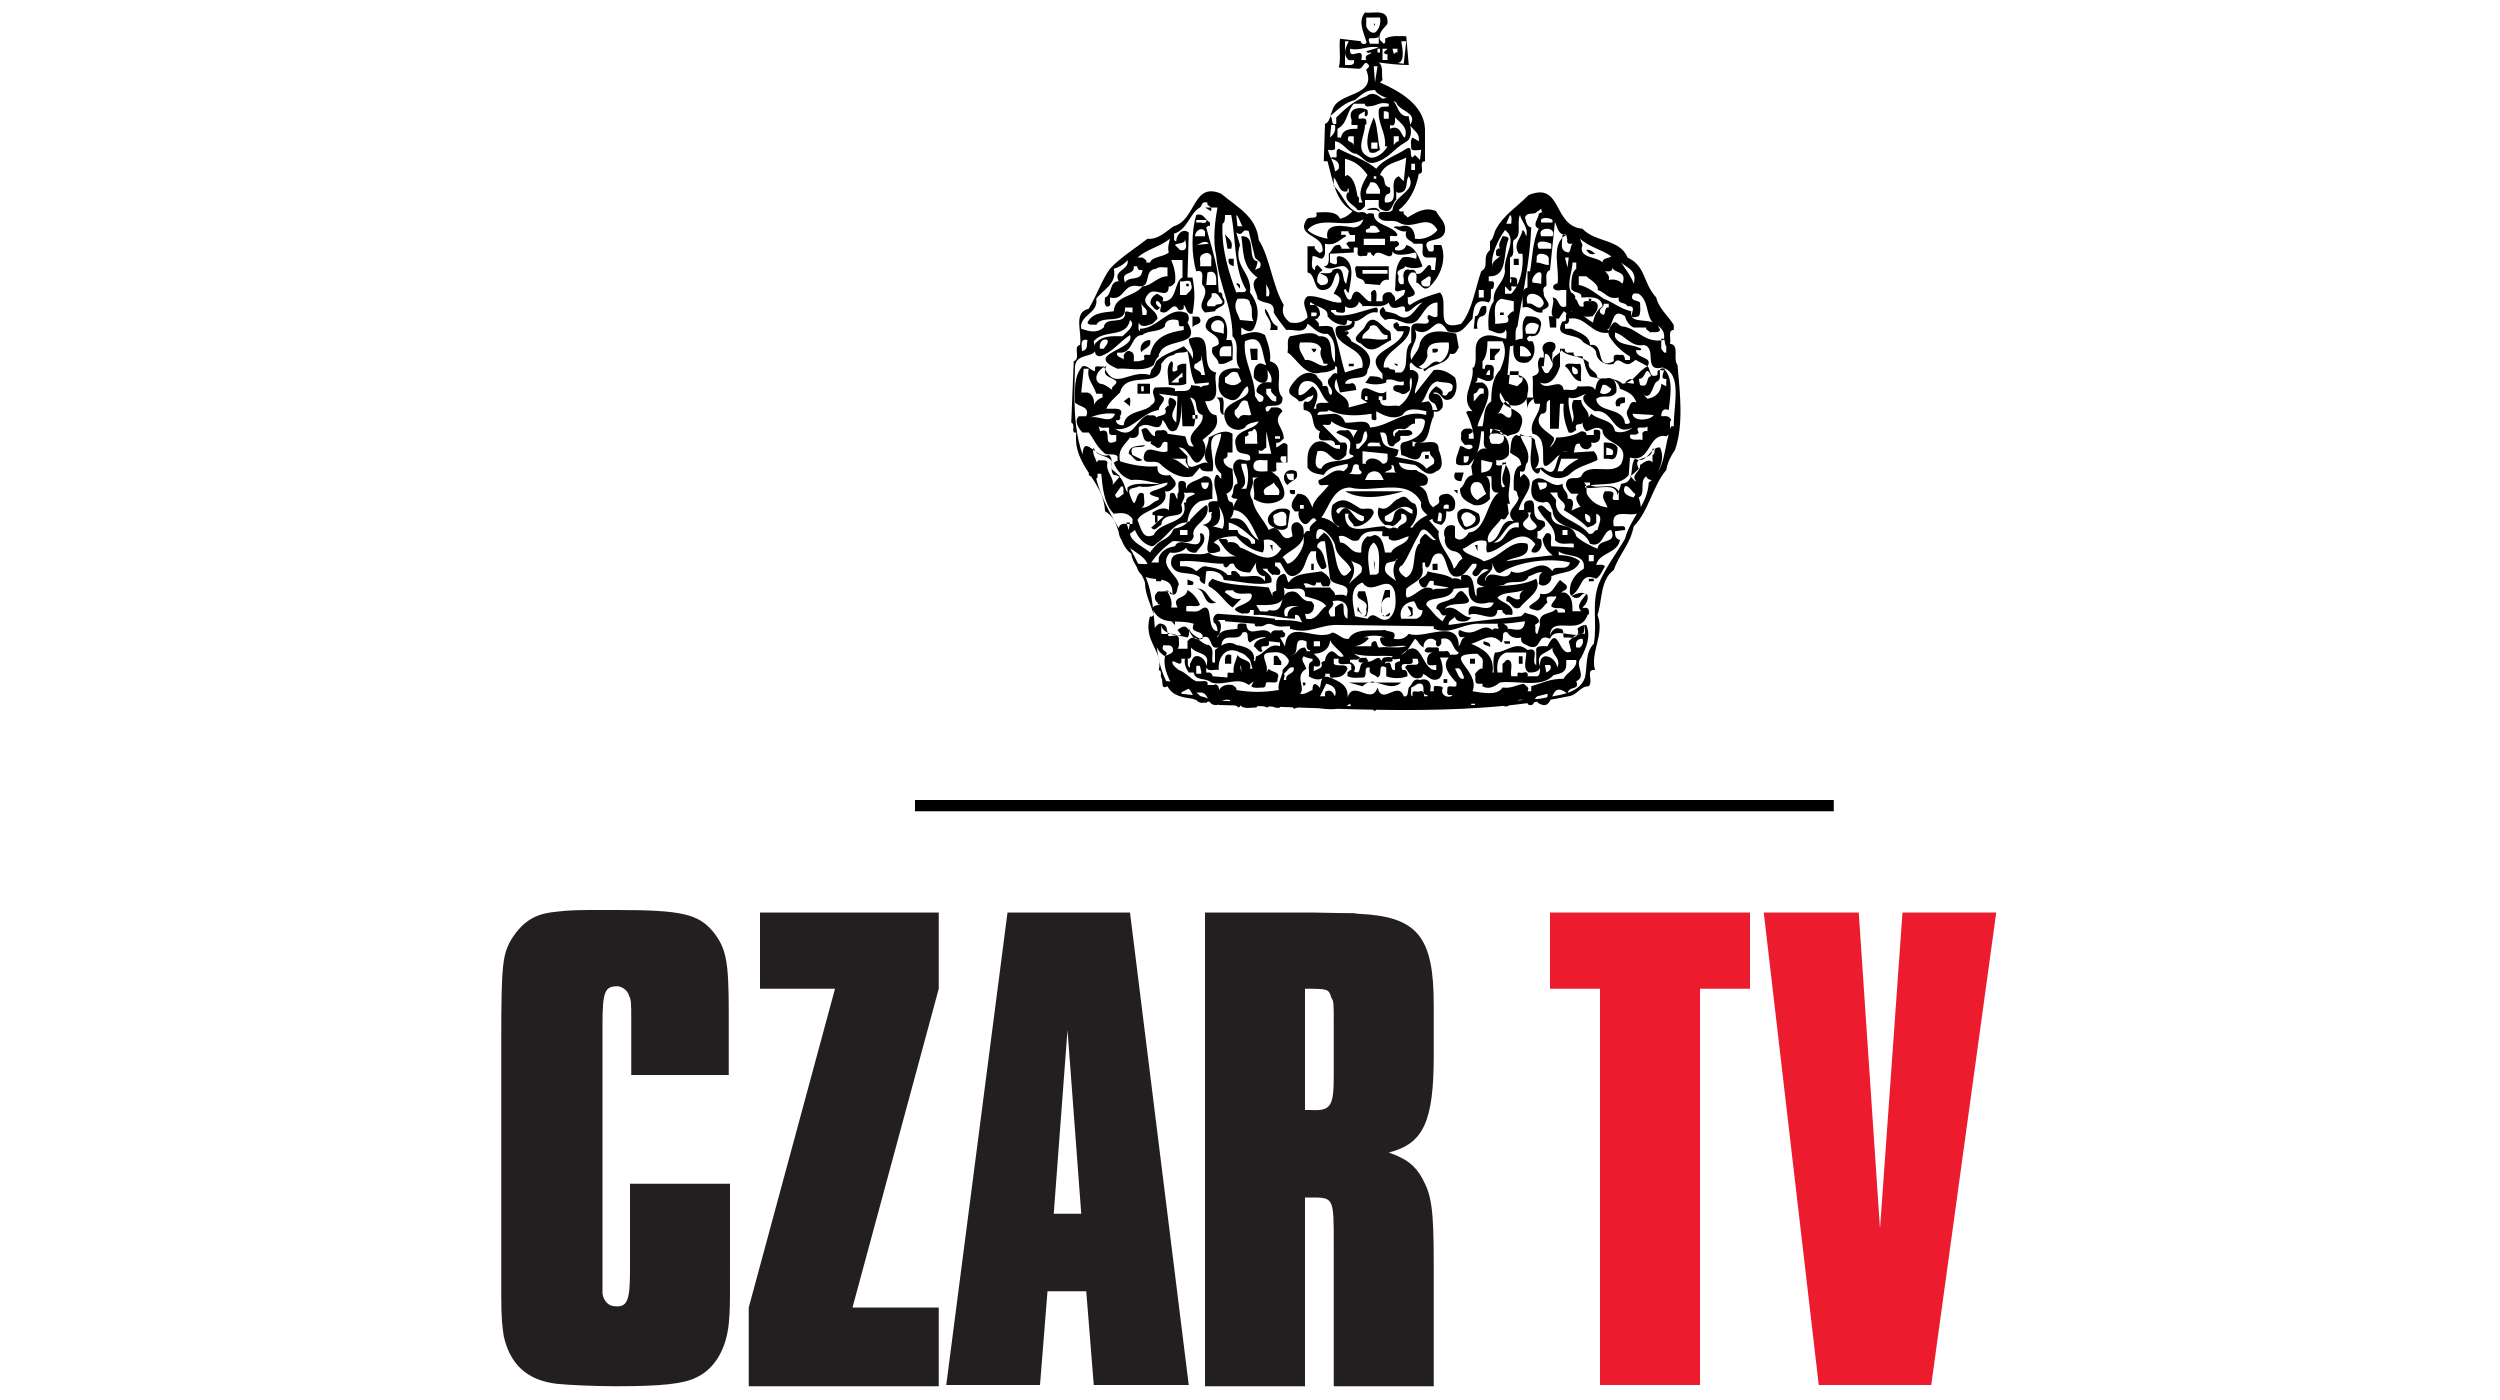 <?xml version="1.0" encoding="UTF-8"?> <svg xmlns="http://www.w3.org/2000/svg" viewBox="0 0 200 112"> <style>.st0{fill:#231F20;} .st1{fill:#ED1B2E;} .st2{fill:#002D6A;} .st3{fill:#14A1D7;} .st4{fill:#FFFFFF;} .st5{fill:#47A6DA;} .st6{fill:#0B0B0B;} .st7{fill:#A72723;} .st8{fill:#ECAE1F;} .st9{fill:#717172;} .st10{fill:#707072;} .st11{fill:#6C6D6F;} .st12{fill:#266A3B;} .st13{fill:#CE302B;} .st14{fill:#EC9223;} .st15{fill:#36A550;} .st16{fill:#F8DD00;} .st17{fill:#54B0E3;} .st18{fill:#A5CD3C;} .st19{fill:#3988BF;} .st20{fill:#3AA753;} .st21{fill:#322C67;} .st22{fill:#21211F;} .st23{fill:#E21E26;} .st24{fill:#ED2517;} .st25{fill:#E04403;} .st26{fill:#686058;stroke:#686058;stroke-width:1.009;stroke-linecap:round;stroke-linejoin:round;} .st27{fill:#686058;} .st28{fill:#1D1D1B;} .st29{fill:#00853F;} .st30{clip-path:url(#SVGID_2_);} .st31{clip-path:url(#SVGID_4_);} .st32{clip-path:url(#SVGID_6_);fill:#DD5A27;} .st33{clip-path:url(#SVGID_8_);} .st34{clip-path:url(#SVGID_10_);fill:#FFFFFF;} .st35{clip-path:url(#SVGID_12_);} .st36{clip-path:url(#SVGID_14_);} .st37{clip-path:url(#SVGID_16_);fill:#FFFFFF;} .st38{clip-path:url(#SVGID_16_);fill:#77797B;} .st39{clip-path:url(#SVGID_18_);} .st40{clip-path:url(#SVGID_20_);fill:#221F1F;}</style> <g id="Layer_1"> <path d="M73.2 64.9V64h73.5v.9H73.2zm61-35.7c-.4-.5.2-1.6-.6-1.7.1-.4-.2-1.1.3-1.1V26c-.4-.7-1.2-1.3-1.4-2.2-1.1-1.2-.8-2.5-2.3-3.2-.6-1.5-2.6-1.2-3.6-2.3-2.4-.2-1.6-3.8-4.3-2.7-1 1-2 1.6-2.6 2.7-.2.3-.2.8-.5 1v.7c-.7.6 0 1.3-.7 1.7-.5 1.4-.7 3.1-1.6 4.2-2.3.7-.9-1.7-1.7-2.5-.7.2-1.7.5-2.4 1-.3-.1-.1-.4-.2-.6 1.6-.3-.7-1.1.3-2h.3c.2.2.1.5.1.8.4.1.5.7 1 .4.8-.7 1.5-2.1 1-3.4h-.6v.4c-.1.2-.2.1-.4.1-.8-1.3 1.1-.5 1.3-1.6.1-.8-.5-1.1-.7-1.6-.9-.4-1.6.1-2.3.5-.1-.2-.4-.2-.3-.5-.1 0-.3.1-.4-.1.8-.6 1.4-1.7 1.6-2.9.6 0-.1-1 .5-1v-2.6c-.1-1.9-2-3-3.6-3.7l.2-.2c-.1-.5.1-1.1-.3-1.4.8.1 1.6.2 2.4.2l-.2-2.3c-.5 0-1.2-.1-1.7.2 0 .1.1.3-.1.4l-.3-.3c-.2-.6.4-1 .6-1.3v-.3c-.1-.9-1.2-.5-1.8-.6-.6.7-.1 1.6.1 2.3.1.1-.1.3-.3.2-.1-.1-.2-.1-.1-.2l-1.7-.2c-.1.8.1 1.6-.1 2.3l1.6.1c.4 0 .4-.8.8-.3.1.2-.2.3-.2.4.9 2.2-2.3 1.7-2.7 3.2-.2.4-.2 1-.6 1.1l-.1 3h.3c.4 1.4.6 3.2 2 4-.2.2-.5.5-1 .6-.3-.7-1.4-.5-1.9-.5.2.7-.6.2-.8.6-.8 1.3 1.3 1.2 1.3 2.3.1.2-.2.4-.3.3-.2-.2-.4-.3-.3-.5h-.6v2.1c.7.1.4 1.5 1.3 1.4.9-.1.7-1.1 1.1-1.4.4.6-.1 1.2-.3 1.7.3.1.7.4.6.7-.8.1-1.7-.6-2.7-.5-.6.5 0 1.1 0 1.7-.4.4-.8.5-1.4.4-.5-.4-.7-.8-.5-1.4-.9-1.5-1.1-3.8-2-5.2-.2-1.9-1.7-2.6-3-3.7-2.3-1-2 2.1-3.8 2.6-.5.3-1.2 1.1-2.1 1-.9.7-2.3 1.6-3 2.4-.6.8-1.1 2.2-1.7 3.2-1.3.3-.5 1.9-.7 2.9-.6.1.1 1.1-.5 1.3l-.2 4.9c.4.2-.1.9.4.8-.3 2.7 2.2 3.8 2.3 6.3 1.3.7.9 2.5 2.1 3.4.1.8.8 1.4 1.1 2.3 0 1 .5 1.8.7 2.6-.1.1-.2.2-.3.1-.6 2 1.1 2.8.7 4.3.3.1.1.4.2.6.2.3-.1 1 .5.7.4.8 1.3.9 2 1 .7.3 1.7.1 2.1.5 9.4.2 19.3 1.1 28-.7.7-.1.9-.8 1.6-.8.4-.4-.3-1.4.5-1.3-.4-1.4.8-2.9.2-4.4.4-1.2.2-2.8 1.3-3.6.5-1.4 1.3-2 1.6-3.5 1.2-1.2 1.5-3.2 2.6-4.5.1-.6.4-1.2.7-1.6.7-2 .4-4.6.2-6.8zM112.1 3.3h.4l-.2 1.8-.8-.1c1 .3.7-1.1.6-1.7zm-.3.6v.3c-.1-.1-.2.1-.3.1l-.1-.4h.4zm-1.2 0h.4l-.3.3c.1.1.2.2.3.1v.5h-.4v-.9zm20.1 18.8c-.2-.6-.7-1.2-1-1.7.4.4 1.3.6 1 1.7zm-.9 0c-.3-.3-.7-.4-1.1-.3.1-.3-.1-.5-.3-.7.2 0 .6.1.6-.3.1.5 1.2.2.8 1.3zm-.9-2.2c-.2.2-.7.1-.7.5-.4-.5-2-.3-1.6-1.4l-.2-.5c.8.7 1.6.8 2.5 1.4zm-3.4-1h.3c-.2.2-.1.5-.3.7-.8-.1-.5-.8-.5-1.4.4-.2.3.2.4.4-.1.1 0 .2.1.3zm0 1.1l-.1.8-.2-.8h.3zm-4.4-1.4c.7-.3.2-1.4.5-2 .1.5.7 1 .5 1.7-.1-.2-.1-.4-.3-.5-.1.7-.8 1.1-.3 1.9h.3c.1 1.2-.2 2.5-.9 3.2h-.5v-.6l.4.4c.2-.1.1-.2.1-.4.2 0 .4.1.5-.1-.1-.2.1-.5-.2-.6-.2 0-.4-.1-.4.1h.1v.3h-.1v-2c.5-.2.1-1 .3-1.4zm-1.2 6.7h-.3c.1-.5-.3-1.7.5-2l1 .2v.8c-.2 0-.4.3-.5.4.3.7-.4.5-.7.6zm1.7 4.3h.2c.1.4-.3.5-.4.7l-.7-.2.1-1h.7c0 .2-.1.4.1.5zm-.8-13c.2.1.1.5.1.7h-.4l.3-.7zm-2.1 6v.6h-.4v-.6h.4zm-2.9 3.3c1.1.4 1.4-.4 2-1 .1-.8.1-1.7 1.3-1.3.3-.3.1-.8.2-1.1.1.1.2-.1.2-.2s.1-.3-.1-.4h-.3v-.4c1.6.1 1.1-2 1.6-3-.1-.2-.3-.2-.5-.2-.1.3-.4.6-.2 1-.2-.1-.2.1-.3.1 0 .2-.1.4.1.5h.2c-.3.3-.7.4-.6.9-.2-1 .5-2.3 1-3 1.1.8-.2 2.1 0 3.3-.1 1-1 1.3-.9 2.4-.4.5-.5 1.4-.4 2.3.4.1.9.5 1.3.1v-.1c.2 0 .1.5.1.7-.7-.1-1.3-.5-2-.1-.8.5-.2 1.7-.6 2.4h-.1c.2 1.3-1.1 2.4 0 3.5-.2 0-.4-.1-.5.1.3.6.6 1.4.6 2.1h-.4v-.4c.1.1.2-.1.3-.1.1-.2-.2-.4-.3-.3-.4-.1-.7.2-.6.6-.1.3.1.5.3.7.2 0 .5-.1.6.1v.1c-.4.4-.7-.2-1-.1-.1.5-.4.9-.3 1.4.2.2.7.1 1 .1.8-.7.9-1.7 1-2.7h.2c.1.5-.2 1.3.3 1.4-.9-.2-1 .8-1.3 1.4l.1.7c-.7.2-.5.7-1 1.1 0 .8.5 1 1.1 1.3.5.1 1-.1 1.3-.5-.1-.6.2-1.4-.3-1.8h.4c.1.5-.2 1.4.6 1.3-1 .7-1 3.1-2.4 3.2-.2.4-.7.8-1.1.4v-.9c-.5-.3-1.1.2-.8.9-.1.5.2 1 .7 1.1.2 0 .6.2.7.6-.4.2-.4.6-.7.8-.2-1-1.4-2-1.2-3l-.8-.9c.1.1.2-.1.3-.1 0 .4.5.4.7.5.4-.3.4-.7.4-1.1.4.1.7-.1.7-.4.1-.5-.2-.9-.6-1-.3 0-.7.1-.7.4.2.5-.4.5-.4.7-.7-.4-.2-1.2-1.1-1.7-.2-.1.5.1.6-.3.2-.7-.6-.7-.9-1-.5 0-1.2.1-1.4-.6l1.3.2c.4.2 1 1.1 1.7.5.7-.2.4-1.2.2-1.7 0-1-1-.5-1.6-.6h-.2c-.1.1-.2.2-.1.3h-.2v-.4c.2.1.3.1.5.1.9.1.8-1.5 1.2-2.1v-.4c.3.1.5 0 .7-.3.1-.5-.1-1-.5-1.1h-.2v-.1c.7-.1.6.9 1.4.5.5-.4.5-1.2.3-1.7-.5-.4-1-.7-1.7-.6l-1.5 1.9c-.1-.6.8-1.6-.2-1.9h-.2c0-.2-.1-.5.1-.6.2.2.5.6 1 .5-.1.1.1.2.1.2.5-.6 1.8-.5 2-1.4.5.1.5-.2.7-.5l-.2-1.1c-.9-.2-2.4-.5-2.9.7-.1.7-.4.8-.7 1.4-.3-1 .7-1.5.3-2.4 1.4.8 1.6-1.6 2.6.1zm3.5 5.6c-.7.5-.5 1.3-.7 2h-.4c.2-1 1.6-2.8.4-3.5h-.6c.2-.1.2-.2.2-.4.4.1 1 .6 1.3 0-.1-.4.2-.8-.2-1-.2 0-.4-.1-.5.1v.2h-.2v-.6c.3-.3.4-1 .4-1.6h1.2c.4.8.1 1.6-.2 2.3-.6.6-.7 1.6-.7 2.5zm1.6.6c0 .2.1.5-.1.7-.4.1-.5-.5-1-.3.4-.2.6-1.9 1.1-.4zm-2.3 5.1h-.1v-1l.9.2c-.1.5-.2.7-.8.8zm.3 1.7l-.7.5c-.5-.2-.8-1-.3-1.4.8-.2.7.5 1 .9zm.3-4.3c-.2-.4.2-.5.2-.9.3.2.8.1.9.6.1.4-.2.7-.6.6-.2 0-.5.1-.5-.3zm-1.3-3.1v-.6c.5-.1.2-.6.8-.4v.4c-.4-.1-.5.4-.8.6zm1.3-2.5v.4h-.3c0-.1.1-.4.3-.4zm-1.7 6.9c0 .2 0 .4-.2.5h-.2v-.5h.4zm2.9 2.4c-.5.5-.3-1.3-.2-1.9h.3c-.1.7-.6 1.3-.1 1.9zm2.4 4.6c.2 0-.8.8.1.7.4-.2.5-.6.4-1-.1-.2-.4 0-.3-.3v-.4c.3 0 .4-.3.6-.4.1-.7-.5-.3-.7-.7-.4-.4.2-1.7-.8-1.3-.3.2-.1.5-.2.7h-.4c.2-1.1 1.6-2 .4-2.9l-.3.3v-.5c.6.2.3-.5.6-.7.3-1-.5-1.6-.6-2.3.2.2.6.2.9.2.2.8-.5 2.6.5 3 .2-.1.2-.2.2-.4.5.5 1.3 1.1 2.3.5.7-.7 1.5-.8 2.3-1.2 0-.3-.1-.5-.3-.7l-1.6.1c.1-.2 0-.8.5-.7 0 .4.6.6.8.3.2-.1.1-.2.1-.4.4.1.7-.1.7-.4 0-.2.1-.5-.1-.6-.2 0-.4-.1-.4.1v.3h-.6c.1-.2-.2-.3-.4-.3-.5.3-1.2.5-2 .5-.1.4-.3.6-.5.8.1-.3.4-.5.3-.8-.5-.5-1.7-1-1-1.9.8 0 .1-1 .7-1.1v2.3h.7l.1-2h.3c-.1.8.1 1.6.4 2.3.3.1.4-.1.6-.2-.2-.7.4-.3.5-.6 0 .3.1.5.3.7.5-.1.8-.5 1.3-.1 0 1.2 2.3.9 1.5 2.7-.7 1-2.7-.2-3.2 1-.3.3-.8 0-1.1.3-.3.4 0 .8.3 1.1h.6c-.4.3-.1.7.1 1h.1l-.7.3c-.3.4.5-1-.4-.9.1-.6-.4-.6-.4-1.2-.9.5-1.6-1-2.4-.2-.2.8-.2 1.7.9 1.7.5-.2.5.3.7.6.1 1.7 2.4 1.1 3 2.7 1.1.4 1-1.1 1.7-1.1.5 1.2-1 .6-1.1 1.5-.5-.2-1.3-.6-1.7-1-.3-1.3-2.1-.4-2-1.9-.4-.1-.7-.9-1.1-.4.4 1 1.5 1.4 1.4 2.6.4.5 1.1.2 1.5.3v.3l-1.8-.1c-.1-.3.1-.8-.1-1-.4-.2-.4.2-.6.4.1.7.4 1 .9 1.4.1 0 .3.1.4-.1v-.3c.5.5 2.2.1 2 1.4-.7.4-1.2 1.1-1.1 2 .2.3.4.4.7.3.2-.1.3-.4.6-.3-.2.4-.9.9-.4 1.4h-.7c0-.6 0-1.2-.6-1.5h-.3c.2-.2.6-.2.4-.6l-.5-.4c-.5.5-.6 1.3-1.6 1.1.2.7-1.7 1-.4 1.3.5.2.7-.4 1-.6-.3-.7.4-.4.7-.5 0 .3-.4.5-.4.8.3.3.8 0 1.1.3v.2h-.6c.1-.1-.1-.2-.1-.3-.4.5-1.5.2-1.3 1.3l-.2.7c-.3 0-.1-.5-.2-.7.1-.1.4-.2.3-.4-.2-.5-.8-.4-1.1-.6l-.3.3c-1.8.2-3.9.4-5.8.7-.1-.4.5-.5.5-.7 0 .5.8.5 1.1.3l.2-.2c-.8 0-1.2-1.1-2.1-.7.4-.8 3 .2 1.4-1.4-.5-.1-.5.6-.9.6-.4.3-1.2.2-1.2.8.4.1.3.7.8.5l-.3.5c-.6-.4-.7-.7-1.3-1.3 0-.8 1.9-.2 2.2-1.3l1.2-.1c-.1 1 .5 1.5 1.6 1.2h.4c-.4 1.2-2.2-.6-2 1 .7-.4 2.2.8 2.3-.4h.4c-.1.2.2.3.3.4.2-.1.5.1.5-.1.1-.8-1-.9-1.2-1.3.5-.5 1.4-.3 2.1-.6-.2.1-.4.4-.3.7-.5.3-1.1-.8-1.1.2.4 0 .5.8 1.1.5.5-.7 1.8-1.3 1.3-2.3-1.4.7-3.1.5-4.6.7-.3.1-.1.5-.2.7-.3-.4 0-1.9-1.1-1.7-.2.1-.1.3-.1.4-.2-.1-.5-.2-.7-.1-.5-.4-1.4-.4-2-.6-.1.7-1.1.4-.5 1.2.1.1.2.1.3.1.3-.1.2-.7.7-.5v.3l1.2.2c-.4.2-1 0-1.3.2v-.1c-.2-.1-.4-.1-.5-.1-.5.1-1 .7-1.5.8-.2 0-.1-.5-.1-.7.5-.5 1.5-.7 1.3-1.7V45h.2c0 .2 0 .4.2.4.4-.2.2-1.3 1.1-1.1.5.5.4 1.5 1 1.8.8.2 1.1-.6 1.5-1h.3c.2.4-.7.7-.1 1 .5 0 .4-.8 1.1-.5-.4.2-1.1.5-.9 1.1.7.5 1.4.2 2.1.1.5-.5 1.7.1 2-.7.4-.1.7-.4 1.1-.3-.4.2-.2.5-.3.9.4.4 1.1-.1 1-.6.9-.4 1.9-.2 2.3-1.2-1-.8-2.6-.4-3.8-.3l-2.1.3c.5-.4 2-.2 1.7-1.4-1.4-.4-2.1 1.1-3.5 1.4-.5-.4-1.5-.5-1.7-1 .5-.1 1-.9 1.9-.6.1.3-.1.7.1.9 1.2-.1 2.6-2.3 3.8-.7zm-3.3-.1c.8-.4 1-1.7 2-1.6v.4c-1.1-.2-1 1.3-2 1.2zm2.7-2.4h.3c-.5.7 1.1 1 .1 1.4-.3.1-.5-.1-.7-.3-.3-.5.7-.6.3-1.1zm2.4-3.3l.3-1h1.4c-.4.2-1 .6-1.3 1h-.4zm.2-8.4v-1.4h.4c-.1.2.2.4.3.3h.4c-.1.2.2.4.3.3h.4c.2.6.2 1 .6 1.6 1 .4 2.1-.2 2.4 1 .5.2 1.1.4 1.3 1.1-.5-.2-.5.3-.7.6-.3.5.7 1.2-.2 1.1-.1-1.4-2.2-.8-2.3-2 .6-.4 1.1.1 1.6-.5.1-.5-.1-1.4-.9-1.1-.7-.2-.7.7-.8.9-.2-.5-.9-.2-1.4-.3-.1.5-.8.2-1.1.3-.2-1.1-1.4.2-1.9-.6.7.3 1.3-.3 1.6-1.3zm-1.5 0h.2l.1-1c.4 0 .4.5.6.7.1.4-.2.5-.3.8-.4.2-.4-.2-.6-.5zm6.7 1.3c.1-.1.5-.5.7-.1v.2l-.7-.1zm3.2-1.1c-.1.2-.2.4-.2.7.1.2.4 0 .3.3v.4l-.4-.2c0 .7-.5 1.1-1.1 1.2l-.3-.3c.7.4.7-1 1.1-1.1.5-.3-.2-1.2.6-1zm-2 1.3l-.1-.5c.6.1.5-1.3 1-.2-.5 0-.1 1-.9.7zm1.1 2.4c-.2.4-1.6.6-1.7-.1l1.7.1zm-6.5.6c-.1-.5-.4-1.3-.3-2 .6.2 1-.2 1.4-.3-.7.4.3 1.2.7 1.4 1.5-.2 1.4 2.1 3 1.3-.3.3-1 .5-1.4.3-.2-1-1.2-.8-1.9-1.4l-.2.3c0-.7-.6-.8-.6-1.4h-.6c-.4.6.2 1.1-.1 1.8zm4.6 1c.2-.1.5.1.7-.2-.4-.7.5-.2.7-.5v.4c-.2-.1-.5.1-.4.3v.4c-.3-.1-.8.1-1-.2v-.2zm-2.4-3.4l.2-.6c.3-.1.5.2.7.3 0 .3-.6.6-.9.3zm.8 7.9h-.4c-.4.5.1.9.2 1.3-.8-.1-1.3-.5-1.6-1-.2-.2.1-.7-.3-1h.5v.2c.7.4 1.8-.3 2.3.5v.7h-.4c-.3-.2.3-.6-.3-.7zm-4.8.1h.6c-.1.7.9.7.5 1.4.8.5 1.3.8 1.9 1.4.2-.1.5-.1.7-.4v-.7c.6.2.2.8.1 1.3-.4 0-.2.4-.7.3-.8-1.1-2.9-1.2-2.6-2.7l-.5-.6zm2.8 1.7c.4.1.5.3.4.7-.4 0-.4-.4-.4-.7zm-3.6-1.9l-.2-.6h.7c.2.5-.3.5-.5.6zm4.3 5.2v.5h-.4v-.5h.4zm-2.1-1.6h-.4v-.4h.4v.4zm-3.5 11.9c-.6.1-1 .4-1.7.3-.4.7-1.7.4-2.4.3.7-1.7-2.7-3 .4-3l.3.3c.2.1.1.6.1.9-.2-.1-.4.2-.6.4.1.3-.1.7.2.8h.4v.2c.5.3 1 0 1.4-.3 1.4-.2 3.3.5 4.3-.6.5-.1 1-.2 1-.8v-.4h.8c.1.7-.8 1-1 1.5-1.1 0-1.6.3-2.6.6v.4h-.3c.2-.3-.1-.4-.3-.6zm-6 .9h.3c-.2.3-1 .1-.8-.5.1-.1-.1-.2-.2-.2-.2 0-.5-.1-.5.1v.3h-.3c.2-.7-.2-1.1-.8-.9-.6-.2-.6.4-.9.6-.1.3 0 .8-.4.7-.5-1.3-1.7.8-2.1-.7-.5 1.5-1.9-.7-2.4.8.1-1-.7-1.3-1.4-1.6-.8-.3-.7.5-.8.8.3.5-.6-1-.6.2-.3.1-.6.4-1 .3.5-.5-.5-1.4.5-2-.1-.4-.5-.7-.2-1 .2.1.5.2.7.2v.2c-.5.1-.2.8-.3 1.2.3.2.8.4 1.2.1.1-.1.2-.2.1-.3h.4c-.1.2.1.4.3.3.6 0 .9-.2 1.1-.7-.1-.5-.8-.1-1.1-.4v-.4h.4c-.2.8.8.2 1 .5v.4c-.1 0-.2.1-.3.2v.3c.4.2.9.1 1.3.1.3-.2 0-.7.3-.8h.2c-.2.6.4.5.6.8.5-.2-.1-1.2.7-.8v.7c.5.2 1.2.2 1.7 0 0-.2 0-.4-.2-.5h-.2c-.3-.7.4-.4.7-.5.2-.1.1-.3.1-.4h.4c.3.7-.4.4-.7.5-.1-.1-.2.1-.3.2.3.3.5 1.1 1.3.8.1-.1.2-.2.1-.3.4.1.7.7 1.3.4.5-.4.3-1.2.1-1.7h.7c-.6.7.1 1.4.5 1.9.2.1.1.2.1.4-.2.1-.6-.1-.7.1 0 .3-.1.5.1.6zm-2.3-.3c-.2.1-.5-.1-.6.1v.3c-.2 0-.1-.5-.1-.7.3-.1.5-.4.8-.3.4.2-.1.9.5.9v.1h-.3c.1-.2-.1-.5-.3-.4zm-7.6.4h-.4l.5-1c.5.1.9.4.7 1-.1-.1-.2-.6-.7-.4-.1 0-.1.2-.1.4zm-3.4-1.9c-.1.4-.4.9-.3 1.4-1.2.2-2.2.2-3.4 0 .1-.2-.2-.3-.3-.4-.5-.1-1 .1-1.1.5.1-.2-.1-.7-.4-.5h-.5c.1-.4-.3-.3-.5-.3h-.4c-.5-.2-.8-.7-1.4-.9-.1-.1-.6-.4-.5-.7.2 0 .4.2.6.2.2-.1.1-.3.1-.4h.3c-.1.4.1.8.3 1.1h.4c.1.7 1 .4 1.4.8 1.1.3 2.1-.5 3 .2l.4-.3-.2.4c.2.2.7.1 1 .1.2-.1.1-.2.2-.4.3-.1 1 .2.9-.3.3-.6-.5-.5-.7-.8l-.2.3c.3-.7-.8-1.6.4-1.6.7-.1 1.1.1 1.4.6.1.5-.8.7-.4 1.1.4-.3.4-.6.8-.5.1.6-.7.4-.6 1h-.2c0-.2.2-.4-.1-.6zm-7.5-3.7c0 .5.5.8.9 1 1.2-.7.5 1.2 1.7.6.1-1.3 1.4-.2 1.7-1.1.7-.2.2.6.6.8.4-.3.9-.5 1.3-.4-.4.1-.9.2-1 .7.2.1.4.6.7.4-.4-.8.7 0 .5-.8l.9.1v.3c-.9-.3-1.2.6-1.9.8-.1.2 0 .4-.2.4.2-.9-.7-1.2-1.4-1.3-.6-.4-1.2 0-1.7.4v1H97c-.1-.5.2-1.1-.3-1.4-.6 0-1.1-1.1-1.7-.3v.6h-.8c.2-.2.1-.6.1-.9-.3-.5-.9-.2-1.4-.3V50c.1.8 1.4.8 2.1 1 .2-.2.1-.6.1-.9zm-.1-2.9c-.1.8-1.3.4-.8 1.4h-.5c.1-.5-.1-1-.4-1.4h-.2c-.1 0-.1 0 0 0h.1c.2 0 .4.1.4.3.7.3.5-.5.7-.7 0-.8-1.7-1.5-.7-2.6.5.1 1.1-.1 1.3-.4 0 .2.4.5.8.4.3-.5.8-.7.6-1.4-.1-.1-.2-.2-.3-.1.3 1.8-1.6 0-2 1-.7.1-1.1.4-1.3.9v.4h-.6c.5-.7 1-1.2 1.7-1.7.6-.1 1.5.4 1.7-.4-.3-.9 1.3-1.2 1.1-2.4l-.1-.1c-.6.4-.9.8-1.3 1.2v.1h-.1c-.3.3-.6.5-1.2.6-.3.7-.7.8-1.2 1.1l-.1.1c-.2.2-.4.4-.6.7-.4-.4-1.5-.8-1.6-1.5l.4-.3c.2.5.6 1.1 1.3 1.3.2 0 .3-.1.4-.2l.1-.1c.8-.5 1.3-1.6 2.3-1.6 0 0 .1 0 .1-.1.1-.7.4-1.3 1-1.6l1-.2c-.1-.5.3-1.9-.7-1.8-.5.4-1.3.4-1.4 1-.1-.2.1-.5-.2-.6-.8-.2-.2.8-.5 1v.4c-.2 0-.1-.7-.6-.4l-.1 1.4v-.1c-.4-.3-1 0-1.3.2v.2l.9.1-1 .9c.3.4.5-.1.8-.2.1-1.3 2.1-.2 1.6-1.6.1-.4.4-.6.2-1 .3.1.7-.1.9.1-.2.2-.8.2-.7.7h-.2c.5 1.8-1.9 1.4-2.4 2.6-.9.4-1-.5-1.3-1.2.4-.9 2.6-.9 2.2-2.3.4.1.6-.2.8-.4.2-.4-.2-.6-.4-.9-.4.1-1 0-1-.5v-.2c-.9.1-2.1-.1-3-.4-.2-1 .4-1.3.8-1.9.3.1.6 0 .7-.3v-.5c.8-.7 1.7.7 1.9-.6.4.3.4 1.2 1.1.8.4-.6.4-1.4.4-2.2l.1 1.9h.9c.3-.8 0-1.8-.3-2.3.8.1.2 1.2 1 1.4.2 1-1.6 1.4-.7 2.5-.6.1-.5-.5-.7-.8l-1.4-.2c0-.2-.2-.3-.4-.3-.2.1-.5-.1-.6.2v.3c-.5-.1-.5-1-1.1-.5.2.4.1 1.1.8.9-.2.3.3.3.4.5.6.2.3-.7.9-.4v.7c-.7.3-1.7-.7-1.9.4-.1.8.9.2 1.3.6.5.5 1.6 1.3 2.6 1l.6-.7c.1.4.7.3 1 .3.3-1-.8-2.9.7-3-.1 1.1-1.1 2.3 0 3.2v.4c-.2-.1-.2-.4-.4-.3-.4.7.1 1.4.1 2.1-.3 0-.9-.1-.7.5v.4c.3-.1.3 0 .2.1.1.5-.2.8-.7.9 1.5.3-.8 2.9 1.4 2.1.1-.5-.4-.6-.5-.7.4-.4 1.1-.5 1.8-.5.6.7 1.2 1.1 2.1 1.3.2-.2.1-.7.1-1 .8-.2 1 .4 1.4.7-.9 1.5-2.3.2-3.3-.1-.2-.4-.6-.5-1-.4.1-.2-.1-.2-.1-.3-.2.1-.5-.1-.6.1.4.6.8 1.2 1.4 1.3h.3-.3c-.6 0-1.7.2-2.2-.3-1 .5-3.2-.6-3 1 .4 1 1.6.4 2.3 1-.1.2.1.4.3.5h.1l.1-1c.6-.1 1.3.1 1.4.7 1.3.1 2.7.5 3.8.2.2-.6-.6-.9-.7-1.1h.4c0 .2.3.4.4.5.2-.1.5.1.6-.1.1-.3-.1-.4-.3-.6h-.1V45h.4c.3.3.5 1.4 1.3 1 .8-.4.7-1.4 1.2-1.9h.4c-.1.6.1 1 .4 1.4.2.1.5-.1.4-.3-.2-.6-.2-1.1-.7-1.4-.1-.2.1-.4.3-.5h.3c.1 1 .3 2 .4 3 .3.7 1.8.2 1.3 1.4-.2-.2-.6-.1-.9-.1 0-.3-.3-.4-.4-.6h-2c.1-.1-.1-.2-.1-.3.4-.2.9.5 1-.1h.4c-.1.1.1.2.1.3h.5c.4-.5-.2-1-.6-1.2-.9.2-2.1.1-2.6.9-.2-.2-.1-.6-.4-.7-.7.2-.6.8-.6 1.4-.1-.1-.2.1-.3.1v.3l-.3-.7c-1.5-.2-3.2-.1-4.5-.7-.2.2-.4.3-.3.6.8.4 1.3 1.3 1.9 1.7l.7-.7c-.7.1-.8-.2-1.3-.5 0-.3.4-.1.6-.2.4.5 1.1.2 1.5.3.4 1-2.5 1-.7 1.6.2-.1.5.1.6-.2v-.1h.3v.4c1.1-.1 2.3.3 3.3.3v-.3c.4-.1.4.4.6.6-.7-.2-1.4-.2-2.2-.2v-.1c-1.5-.2-3.3-.3-4.6-.4-.3.1-.4.4-.3.7.2.1.3.4.3.7-1-.1-.2-2.6-1.4-1.7-.2.2-.8.1-1.1.1v-.4c.4-.1.8.1 1.1-.1-.2-.5-.5-.9-1-1.2zm-.6-4.4v-.4h.6v.4h-.6zm-1.7-3v.2c-.5.1-.8.7-1.4.6.4-.1.2-.7.2-1.1-.8-.5-.5 1.8-1.1.1-.3-.7.5-.5.7-.7.9.2 1.6-.2 2.3-.3.1.6-2.7.7-.7 1.2zm3.4-1.2h.6c0 .7-.6.7-.6 0zm-8.4-7.1h.5v.3c-.4.1-.7.5-.7.7.1-.5-.1-1-.5-1.1h-.5l.2-1.9h.4c-.2.8.4 1.3.6 2zm1.6-1c.1.3-.5.4-.3.7-.2-.1-.6-.5-1-.5-.7-.4 0-1.3.5-1.4-.4.9.4.8.8 1.2zm-.1 2.6c-.3.9-1.3.1-2 .3.5-.2 1.2-.4 2-.3zm-.5 1.1c.1.2-.1.5.2.6h.4v.5c-1.3.6-.1-1.2-1.3-.8l-.1-.4c.2.2.5.1.8.1zm.2-1.5h-.4c.2-.5.7-.9 1.1-1.3.5-1.9 3.4-.1 3.3-2.3.4-.5.5-.6 1-.7.2-.3.8-.1 1.1-.3.2.8.2 1.8.6 2.6l1.1-.1c.1.4-.5.1-.6.4-.2-.2-.5-.1-.8-.2-.1.7-.8.4-1.3.5v-.2c-.4-.2-1-.1-1.6-.1-.5.5.4 1-.3 1.4-.4.6-2.1.4-2.2 1.6-.2.1-.7-.1-.6-.4.2.1.4-.1.3-.3.4-.7-.4-.6-.7-.6zm6.7-3.6c.2 0 .3-.2.5-.3v-.4l.3 1.6h-.3c0-.5-.8-.3-.5-.9zm-.2 4.1h.4v.3h-.4v-.3zm-2.7-.4c0-.4.5-.6.4-1l-.4-.3 1.5.2-.1 2.1c-1-.8.8-1.6-.5-2-.2.2-.1.5-.1.7-.1-.1-.2.1-.3.2.3.6-.5.5-.7.7-.1-.3-.5-.1-.7-.2-1 .4-1.1 2.1-2.6 1.1 1.3.3 2.1-1.3 3.5-1.5zm2.4 4.7c-.4-.2-.9-.8-1.4-.8h1.2c-.2.3.2.5.2.8zm2.4 3c.3.4.6 1.2.3 1.8l-.8-.2c.7-.1.7-1.1.5-1.6zm.8 1.3c.8.2 1.4.8 2.1 1.4v.3h-.3c-.1-.7-1-.4-1.1-1.1h-.7v-.6zm.6 3.9c-.2 0-.4-.1-.4.1v.2h-.3c-.4-.5-1.2-.6-1.8-.7-.3 0-.5.3-.7.4-.4-.4-.8-.4-1.3-.4v-.4c1.3-.1 2.3.2 3.5.2-.1.2.1.2.1.3.4 0 .2-.4.7-.3.2.6.8.7 1.3.7l.5-.8c-.1.5.1 1 .6 1.1h.1v.4c-.5-.7-1.1-.3-2-.4 0-.2-.3-.3-.3-.4zm8.7-10.3h-.4l-1.4-1.4c.2-.1.7.2.7-.3.5.4 1.4.7 2.1.7l-.3.5c.1.5-.2-.5-.5-.5-.3.1-.7-.1-.9.2.4.3 1.3.4 1.1 1.1.1 0-.3.7.2.7l.1.1c-.8.6-2.2.1-2.6 1-.7 0-.4-1-.3-1.4 1.1-.3 1.2 1.5 2.3.3 0-.4.2-.8-.1-1zm-2.6-4.5c-.3.2-.7.8-1.1.7-.1-.5.1-1 .5-1.1 1.2-.2 1.2 1.3 1.9 1.7-.4.1-.8-.1-1 .2v.3h-.2c.2-.6.6-1.3-.1-1.8zm1.3 1.9c1 .5 2.2.5 3.4.3.1.2-.1.5.2.5.1.1.3-.1.2-.2v-.5c.7.4 1.4.7 2.1.3.4-.7 1.4-.4 1.9-.3v.3c-1.8-.5-2.9.9-4.5 1-.1-.8-1.3-.3-2-.4-.1-.4-.5-.7-.9-.7l-1.3.1c0-.5.8-.1.9-.4zm8.6-1.9c-.3.2-1 .9-.3 1.3.3.1.3.4.4.6h-.4c0-.3-.1-.5-.3-.7l-.6.1c.5-.5.5-1.5 1.3-1.7.4.2 1.6-.1 1.1.8-.4 0-.2.5-.7.3.1-.4-.2-.5-.5-.7zm-2.8 5.5c.5.1 1.4.8 1.6-.1.1-.3.5-.1.7-.2-.1.5.5.4.3 1l-.6.4c-.5-.8-1.7-.7-2.6-1 .4.1.3-.4.4-.5-.4-.2-1.1-.1-1.3-.7l-.2-.7h.3c.5.2 0 1.2.8 1.1.1-.4.7-.3.5-.8.3-.1.7.1 1-.2-.1-.5-.7-.2-1.1-.3-.1.2-.4.2-.3.5h-.1c-.2-.5.2-.6.6-.6.5.2.7-.5 1.1-.4v-.4c.3 0 .7-.1.8.2-.1 1.2-1 1.5-1.8 1.7-.3.2-.1.6-.1 1zm-1.5.7c-.2-.3-.8-.6-1.2-.3-.1.1-.2.2-.1.3h-.3v-1l2 .2c0 .4.1.8-.4.8zm.1 1.3h-1.5c.2-.4.2-.6.7-.7.5 0 .6.3.8.7zm-.2-2.7h-1.1c0-.5.7-.2 1-.3-.1.1 0 .2.1.3zm-1.8.2h-.2v-.4c.7.1.4-1 .8-1 .3.7-.3 1-.6 1.4zm2.6 1.3c.4 0 .1.5.4.6h-.9c.1-.2.7-.1.5-.6zm-2.6 0c0 .2 0 .4.2.5.2.4-.7.2-1 .2.5-.1.1-1 .8-.7zm5 3c-.1.4.1.7.5 1-.4.2-.9.5-1.2 1h-.2c.4-.4.8-1.2.4-1.9-.6-.1-.6-.9-1.3-.4-.5.1-.8 1.1-1.6.7-.2.5 0 1 .5 1.4.2 0 .4 0 .6.1.3-.1.5-.4.7-.6v-.4c.1 0 .3 0 .4.2.2.7-.5.5-.7 1-.1-.1-.3-.1-.4-.1-.1.1-.3.1-.5 0 0 0-.1 0-.1-.1-1.4 0-3.2.9-3.2-1h.3c-.2.5.4.7.4 1 .7.1 1.5-.6 1.6-1.1-.1-.6-.9-.1-1.2-.4-.8-.5-1.3-.9-2.1-.2-.2.6-.1 1.5.5 1.7v.1c-.4-.4-.8-.7-1.4-.8.6-.7.9-2.4 2.3-2.4 1.9.5 4.6-.9 5.7 1.2zm-.1 3.3h-.1c-.6.8-.1 2.2-1 2.7.1.1-1.1-.6-.3-1 .5-.7.8-1.6 1.3-2.4.4-1.1 1 .2 1.4.4-.4.1-.6-.4-.9-.5-.2.2-.5.4-.4.8zm6.3 6.8c-.2 0-.4-.1-.5.1-.9-.7-1.3.7-2.6 0-.2.1-.1.3-.1.4.1.3.4.1.5.2-.3 0-.3.5-.5.7 0-2.3-2.8-.5-4-1-.3.4-.7.5-1.2.4.3-.7-.4-.5-.7-.7-1 .1-2.4-.2-2.9.7-.5.1-.8-.4-1.3-.5-1.3.8-3.6-1.2-3.8 1.1l-.4-.7c.2 0 .4 0 .4-.2.1-.2-.2-.2-.2-.4-.3.1-.7-.1-.9.2v.1c-.7-.8-1.9.5-2-.8-.2 0-.6-.1-.7.1v.3c-.5.1-1.2 0-1.5.5 0 .1-.1.2-.1.2 0-.1 0-.2.1-.2.2-.4.3-1-.1-1.2h.6v.1l2.4.2c-.1.1.1.3.2.2.7.1.6-.4 1.3-.1.4.2.8.1 1.3.1v.2c1.6.5 2.4-.4 4-.3l7.5.1v.2c1.3.5 2.1-.3 3.4-.4h1.9c.6 0 1.3-.1 2-.2-.1 1-.8.6-1.4.6.1-.2-.2-.3-.3-.4h-.4c-.1 0-.1.1-.1.1l.1.3zm-5.3 1.5c-.2 0-.5-.1-.6.2-.1.1.1.2.2.2h.4c-.4.1-.5.5-.4.9.1.2.5.1.7.1v.4c-1.1.1-1.1-2.3-2.3-1.6-.1.1-.3.3-.5.4.2-.2.3-.3.5-.4l.6-.9c.3.2.3.5.7.7-.1-.5.5-1 1-.5 0 .1-.1.3.1.4.1.1.2-.1.3-.2v-.4c1-.2.8.8 1.4 1.1-.1.3-.5.1-.7.2 0-.2-.2-.4-.4-.3h-.5c.1-.4-.2-.3-.5-.3zm-3 1.4v.4c-.5.1-.1-.9-.8-.5 0-.4.7.1.6-.4l-.1-.1c-.2-.1-.4 0-.6 0-.1.1-.2.2-.2.3-.2-.7-.7.2-1.1 0 .1-.1-.1-.2-.1-.3-.2.1-.5-.1-.6.2-.1.1.1.2.1.2h.3c-.5.1-.1 1.1-.8.7.2-.2.1-.5-.2-.7h-.1v-.2c.3-.1.7.1.8-.2l-.5-.3c1.1.3 2.1.1 3.2.2h.2-.2c-.1 0-.1 0-.2.1l.1.1c.2.1.4 0 .6 0v.2c-.2 0-.5.2-.4.3zm-1.3-1.4c-.2-.2-.1-.6-.4-.5-.2.1-.2.2-.2.4h-1.9.6c.5-.1.8-.3 1.1-.6-.1-.2-.2-.1-.4-.1.5-.2 1.2-.2 1.7 0-.2 0-.3-.1-.4.1.1 1.1 1.4.4 2.1.6-.7.2-1.5 0-2.2.1zm-5.2 1.9v-.4c.2 0 .4.1.5-.1.1-.4-.2-.6-.5-.9.7 0 1.3-.4 1.3-1.1.2.5.8.8 1.1 1.3-.5.2-.6-.4-1-.4-.3.1-.5.5-.5.8-.1-.1-.2.1-.3.1.2.5-.3.5-.6.7zm0-2v-.4h.5v.4h-.5zm-.7-2.6c.4.1.7-.2.7-.5.1-.2-.1-.4-.2-.5-1 .1-.8-1.1-1.9-.7-.7.4-.2 1.7-1.5 1.4 0 .2-.5.1-.7.1l-.3-.5c.9 0 2.6.2 2.2-1.4.5.4 1.8-.4 1.7.7.6.2 1.4.3 1.7.8-.5.2-.7 1.2-1.6 1l-.1-.4zm-1.4.2h-.2c-.4-1.1 1.1-.8 1.7-.7-.3-.1-1.5-.3-1.5.7zm3.6-1.2c.8-.2 1.3.2 1.2 1v.4c-.7-.3.2-1.9-1-.9v.7c-.2 0-.4.1-.4-.1-.4-.5.5-.6.2-1.1zm1.4-3.4c.2.5 1.2.2.9 1.1l-1 .9c.5-.7.6-1.3.1-2zm.7-1.5c.4-.8 1-.7 1.9-.7 0 .2-.1.4.1.4h.4v.2c.5.4 1.1-.1 1.6-.2-.1.7-1.2.7-1.4 1.3h-.5c-.1-.5-.2-1.3-.8-1.4-.2 0-.3.2-.6.1-.5.4-.5.8-.5 1.3-.9.1-1-.8-1.7-.8l-.1-.5c.7-.2.9.6 1.6.3zm-1.6-2.1c-.4-.2-.1-.4.1-.5.7-.1 1.2.5 1.9.7 0 .1.1.3-.1.4-.8 0-1.1-1.9-1.9-.6zm3.2 4.7c-.2.3-.5.1-.7.2-.1-.8-.4-2.1.3-2.6.6.5.4 1.6.4 2.4zm1.3 1.6c.1.8.1 1.6-.5 2.1-.8.4-1.1-.8-1.7 0l-1-.2c-.1-.8-.6-2.3.6-2.7.8 1.2 2.1-.9 2.6.8zm-.7-2.3c.2-.2.6-.1.8-.3 0 0 0-.1.1-.1 0 0 0 .1-.1.1-.3.6-.3 1.1 0 1.7.1.1.1.2.2.3-.1-.1-.1-.2-.2-.3-.4-.4-1.2-.6-.8-1.4zm2.4 4.4h-1.2c-.2-.7.2-1.3 1-1.4.2.1.2.8.7.7 0 .4-.2.6-.5.7zm-1.5-8.7c-.5.2-.1 1.2-.9.9-.2-.1-.1-.3-.1-.4.7-.3 1.4-1.2 2.2-.5v.3c-.5-.1-.8-.7-1.2-.3zm-5 2.8c.1 1 1 1.2 1.3 2-.2.2-.5.7-.8.3-.7-.9-.3-2.7-1.4-3.3-.1.2-.4.3-.4.5h-.2c-.1-1.7 1.3-.2 1.5.5zM99 52.4c-.1.4-.4.9-.3 1.4-.2.1-.5-.1-.5.1v.3l-1.2-.1c0-.2-.1-.2-.2-.3h-.3v-.5c0-.4-.3-.7-.6-.8-.5-.1-.5.3-.7.6v.3c-.3-.1-.1-.5-.2-.7.5 0 .2-.6.3-.9.4.6 1.6.3 1.2 1.5v.1c.2.4.7.1 1 .2-.1-1 .6-2 1.7-1.4.4.1.6.4.8.6l.2.7h-.2c.2-.8-.7-.6-1-1.1zm.3 1.4l-.1-.6.1.2v.4zm-3.2-.1v.2h-.4v-.6c.4-.2.3.2.4.4zm7.1-1.3c1 .1 0-1.6 1.3-1.1.1.2-.1.5.2.7h.1v.1h-.3c.1-.1-.1-.2-.1-.3-.7 0-.6.7-1.2.6zm13.2 1.1c.5-.2.5.3.7.6v.2c-.4.1-.5-.5-.7-.8zm5.9.3c.3 0 .8 0 .9-.4v-.1c-.4-1.1.6-1 1-1.5-.1.6.7.8.4 1.6-.1-.4-.4-.9-1-.9-.4.1-.4.5-.4.8v.2c0 .2 0 .5-.2.6h-.8c.1-.2-.1-.4-.3-.3-.2.1-.5-.1-.5.1v.2h-.5c-.1-.5.2-1.1-.2-1.3-.2-.1-.3.2-.5.3v.7h-.4c-.1-.8.1-1.4.7-1.6h1.6c0 .6-.3 1.3.2 1.6zm1.4 0l-.1-.6h.4c.2.3-.1.5-.3.6zm2.4-2c-.1-.5.1-.7.5-.7.1.3 0 .5-.2.7h-.3zm.4-1.1c-.1 0-.3.1-.4.1-.2.1-.4.3-.6.5l.2.8c-1 .6-1-2.3-1.9-.4-.4 0-1-.1-.9.4v1.1c-.5-.2.4-1.5-.7-1.2-.9-.8-1.7.2-2.6.2-.2.5-.1 1.1-.1 1.6h-.1c.2-1.4-.8-1.9-1.7-2.3.8-.2 1.6-1 2.4-.1.3-.2-.1-1 .5-.8.2.4.7.5 1.1.4-.1.5.3.5.6.7 1.1.4.6-1.1 1.7-.6.3-.8 1.3-.3 2.2-.3 0-.1.2-.1.3-.1.1 0 .2-.1.2-.1l.1-.6v.7h-.3zm-7.2-5.7c.2.2.3 1 .8.8 1.4-.9 3.9-1.2 5.5-.8-.2.8-1.3.1-1.4.7-1-1.3-2.2.6-3.3 0-.4 1.1-1.8-.5-2.1.8-.1-.6.9-.8.5-1.5zm-4-3.3h-.3l.1-.7c.4 0 .2.4.2.7zm.6-1.3v.3h-.4c-.1-.3.2-.4.4-.3zm0-13c.1.7-.2 1.3-.7 1.6-.8-.4-1 1-1.7.3.4-.1.6-.5.7-.8-.2-1.2.8-1.1 1.7-1.1zm-1.5-4.6c-.1.2-.4.1-.5.1-.2-.1-.2-.2-.2-.4l.6-.4c.3 0 .1.4.1.7zm-1.2-9.2h-.3v-.5h.3v.5zm-2.8-9.4h-.2v-.3h.2v.3zm-1.1-2.1v-.7h1.1c.1.5-.1 1-.4 1.2-.3.1-.6-.2-.7-.5zm1 1.4h-.7c-.4-.8.5-.2.7-.6v.6zM108 5.2h-.4V3.3h.3c-.2.4-.5 1-.1 1.4.1.2.4.1.5.1.1.3-.1.4-.3.4zm1.3-.4h-.4c.3-1.3-1 .2-.9-.9.9.2 1.4-.3 2.3-.1l-1 .3c.1.2.2.1.4.1 0 .2-.6.1-.4.6zm.3 0h.5-.5zm.6.5l-.2 1.3-.1-1.3h.3zm-3.7 4.7h.3c.1.6-.2.8-.4 1l.1-1zm-.2 2c.2 0 .6.1.5-.3v-.4c.7.1 1.1 1 1.7 1 .5.2.8.9 1.5.7 1.1-.3 1.5-1.1 2.4-1.6.6-.3.5-1 .4-1.5 0-.2-.1-.4-.1-.6-1.2.1-.7-1.8-2.1-1.4-.4-.3-.8-.6-1.3-.2-.9.3-1.7 1-2.4 1.7v.5c-.5.2-.2-.5-.5-.6.7-.6 1.2-1.1 2-1.3.6-.5.9-.8 1.6-.8.2.5 1.3.7 1.7 1 .2.7 1.8.8 1.1 1.8.3.5.8.6.7 1.3l-.5-.3c-.2.2-.1.6-.1.9.1.2.5.1.7.1 0 0 .1 0 .1-.1v-.4.4l-.1.9-.4-.4-.2.2c-.3-.1.1-1-.5-.7-.7.5-1.8.8-2.4 1.6-.8-.7-2.1-1.1-3-1.6-.3.1-.1.5-.2.7-.2 0-.4-.1-.4.1.4.1.7.3.6.8-.1.1-.2.2-.3.2-.1-.8-.5-1.2-.6-1.9v-.3.3c0 .2.1.2.1.2zm4.9-1.7V10c.5.2.4-.4.4-.7v-.2c-.1-.1-.1-.2-.2-.4-.1-.1-.2-.1-.3-.2-.3.1-.7-.1-.8.3-.1 1.1.6 1.8.5 2.9h.2c-.2.4-.8 1-1.4.9-1.3-.5-.4-1.7-.4-2.6.2-.1.1-.2.1-.4-.1-.2-.4-.1-.6-.1-.1-.4.2-.4.5-.6 0 .2-.1.4.1.4.2-.1.1-.4.1-.5-.5-.3-1.6-.2-1.3.7.1.2-.1.5.1.5h.4v.3c-.5 0-1.1 0-1.3.6v.1h-.3v-.7c.8-.4.7-1.3 1.3-2h.9c-.1.1.2.3.3.2.7 0 .8-.4 1.6-.2 0 .2 0 .3.1.4.1.1.2.2.2.4.4.7 1.3.9 1 1.9-.3 0-.3-1.1-1.2-.7zm.7.6v.4c-.2 0-.3.2-.4.3v-.7h.4zm-1.2-1.4v-.6c.2 0 .4 0 .4.2v.4h-.4zm-2.4 1.4v.8c0-.5-.7-.2-.4-.8h.4zm2.5 5.3c-.1-.4.1-.7.3-.7.2-.1.1-.3.1-.5-.7-.1-.2-.8-.8-1 .4-1 1.4-1 2.1-1.4l-.2 1.9-.4-.4c-1 .4.3 2.2-1.1 2.1zm-1.8 0h-.3c0-.2.1-.4-.1-.5-.1-.5-.2-1.4-.8-1.7l-.2.1v-1.4c.8.2 1.3.6 1.8 1.3-.4.7-.8 1.4-.4 2.2zm.6-1.6c.5-.1.6.2.8.6v.3h-1.1c-.1-.4.3-.6.3-.9zm.3-.3v-.2h.2v.2h-.2zm-5.3 4.1c1.1-1.3 3.3.1 4.7-1 .2-.4-.3-.5-.6-.4-1-.2-1.3-1.6-2-2.1v-.7c.4.4.4 1.3 1.1 1.1v-.2h.1v.3h-.1c-.4.7.6 1 .8 1.4.3.1.4-.1.6-.3V16h1.1c0 .3-.1.7.3.8.8.4.8-.7 1.1-.8v-.7c.1.2.3.1.4.1.6-.2.3-.9.6-1.3.7 1.2-1.2 1.5-1.3 2.7-.3.4-1.3-.2-1.1.6.4.5 1.1.1 1.6.4 1.2.7 2.3-.8 3.1.6-.4.5-1.1.8-1.8.7 0-.7-.4-1.2-1.1-1-.2.1-.5-.1-.6.1.3.1.6.4 1 .3-.2.7.4.7.6 1h.7c.1.4-.2 1 .3 1.1h.8l-.1 1h-.3c0-.2 0-.4-.2-.4-.3.2-.5.8-1 .7 0-.2-.2-.4-.5-.3-.5-.2-.6.4-.5.7v.4c-.4.2-.5-.3-.4-.6-.4-.6.5-.5.5-.8.4.2 1.1.2 1.4 0-.3-.7-.5-1.5-1.3-1.7-.1.4-.5.5-.9.4v-.2c.1 0 .2-.1.3-.2.1-.1-.1-.4-.3-.3h-.4v-.4c.2-.1.5.1.6-.1-.3-.8-1.9-.7-1.9-1.7-1.1-.3-.5 1-1.6 1.1-.7-.1-2.4-.5-2.1.9-.5-.1-1.2-.3-1.6-.7zm6.7 5c-.4-.1-.7.1-.7.4v.3h-.5c0-.3.1-.7-.1-.9-.2 0-.4.2-.3.4v.5c-.5.2-1.2-1.7-1.6-.2-.3.3-.5-.4-.6-.7l.2-.1c-.1.1.1.2.1.3h.1c.1-.8.6-2.2-.4-2.8-1.2-.5.1 1-1.1.4v-.7l1.9-.1v-.4h.3c.1.2-.2.7.3.7.2-.1.5.1.5-.2v-.1h.3c-.1.1.1.2.2.3.3-.9 1.5.7 1.5-.4v-.3.3c.2.5 1.4.2 1.8.1.2.1.1.4.1.5-.4-.1-.7-.2-1.1-.1-.7.7-.5 1.7-.6 2.6.2.4 1.1-.5.7.4l-.7.5c.1-.4-.2-.5-.3-.7zm-.5-4.3v.5h-1.7v-.5h1.7zm-1.2-1c.5-.2.6.2.8.4-.2.2-.8.1-1.1.1-.2-.4.4-.2.3-.5zm-3 3.5c0 .6-1.8-.1-.5.5.3.4.1.7-.3.7-.2.1-.3-.2-.4-.2-.1-.4.1-.8.3-.9l.1-.1-.4-.4c-.2.1-.2.2-.2.4-.4-.1-.2-.8-.2-1.1.4-.1.8.6 1-.2v-.8c.9.2 1.2-.4 1.7-.6-.1-.2-.2-.1-.4-.1v-.3h.6c-.1.1.1.2.1.3h.4v.5c-.2.1-.5-.1-.7.2l.3.4h-.7c.1-.1-.1-.2-.1-.3-.6-.1-.6.5-.9.7 0 .4.1 1-.4 1 .7.6 1.6-.6 2 .4l-.2 1c-.4-.2 0-1.6-1.1-1.1zm-1.7 2.6c.4.4 1.4.4 1.3 1.1.4.5.9.7 1.4.7.2-.1.1-.2.2-.4 1.1.5 1.4-.8 2.4-.6 0-.1.1-.3-.1-.4-1 .2-2.2.8-3.3.6-.1-.2-.4-.2-.3-.4h.4c-.1.1.1.2.2.2.2 0 .4.1.5-.1v-.4c.4.3 1.1.1 1.1-.4V24v.1c0 .1.3.2.3.4.7-.1 1.6.2 2.1-.3-.1-.2.1.4.3.4.4.2 1.1-.5 1 .3.4.2.8-.6 1.4-.7-.6.4-1 1.7-2 1-.3-.2-.7-.2-1-.3.1-.1-.1-.2-.1-.3-.1-.1-.2.1-.3.2-.1.4.2.6.4.8 1-.4 1.6.7 2.5.1.5-.4.8-1.5 1.7-1.5v1.1c-.4.3-.8-.5-.8.2l.1.1c.1.7-1.4-.2-1.4.7v1.1c-.7.5-.1 2-.8 2.4h-.5c.1-.4-.4-.1-.5-.4h-.4c-.1-1.4 2.1-1.8 2.1-3.2-.2-.2-.6-.1-.9-.1.1-.2-.1-.2-.1-.3-.1-.1-.2.1-.3.1-.1.3.1.4.3.6h.5c-.3 1.5-3.5 1.6-1.7 3.4v.5c-.1-.3-.7-.3-1-.3-.2.2-.2.4-.4.5.5.2 1.2.2 1.7 0v-.2c.6-.2.9.3 1.4.1v.3c-.2.1-.6-.1-.8.1-.2.5.4.4.6.6.3.1.5-.1.7-.3 0-.4-.1-.8.1-1 .2.7-.2 1.8-1 2.3-.2-.2-1.5.3-1.5-.5.2 0 .6.1.5-.2v-.5c-.7.7-2.1-1.3-2 .6l.5.3-1.5.4c.1-1.2-1.6-.9-1-2.3l.3 1.1 1.3-.2c0-.2-.1-.7-.5-.5h-.4c.2-.8 1.8-.1 1.8-1.1.7-1.2-.5-1.9-1.3-2.3 0-.2-.3-.4-.4-.5.1 0 .2-.1.2-.2l-.1-.1c-.7.1.3-.1.4-.3.2-.1.1-.2.2-.4l-.2-.2c-.1 1-1.7-.2-1.3 1.2.5 1.1 2.3 1.1 2.1 2.6-.5.1-1.1.3-1.4.4-.4-1.3-.5-2.3-1-3.6-.3-.2-.8-.1-1.1-.1.1-.3-.2-.4-.3-.6.2.1.3-.2.4-.3 0-.4-.1-.6-.4-.8h-.4v-.2zm5.4 7.5h.3v.3h-.3v-.3zm-.9.3h-.2v-.3h.2v.3zm-4.3-6.7h-.2V25h.4c.1.2 0 .3-.2.3zm-3.8-2.6c0 .2.4.5.2 1h-.2v-1zm-1.4-4.2l.5 2.1c.2.3.6.3.4.8l-.4.2c.1-.2.2-.5.2-.7-.9-.1 0-2.1-1.3-2 .2 1.1 0 2.4 1.3 3.3-.7.5 0 1.2 0 1.7.5.5 1.4.1 1.3 1.1.2.4.7 1 1 1.4.6-.1 1.5.4 1.7-.5.4.2.8.9 1.6.8.7.5.6 1.4.6 2.3-.6-.6.1-2.2-1.3-2.1-.5-.5-1.5-.1-2.3 0-.3.3-.1.8-.2 1.3.7.4 1.4 2 2.7 1.6.4 0 .8-.1 1.1-.3v-.2c.3 0 .1.4.2.6-.4-.2-.5.3-.7.4-.3.6.5.7.2 1.3-.4-.1 0-.9-.7-.7.1-.4-.4-.6-.5-.9-1-.6-1.8.5-2.1 1-.3.7.5.7.7 1.1.4.1.6-.4 1-.4.4-.4 0 .7-.5.4-.2.2-.1.5-.1.7 1.1.1.4 1.4 1.3 1.7-.5 1.4 1.2.2 1.2 1.1h.4v.3c-.8.1-1-.9-2-.5-.7.5-.6 1.2-.6 2 .3.5.8.5 1.3.6.4-.7 1.1-.7 1.9-.9.1.3-.1.4-.3.6-.9-.3-1.3.5-2 .7-.1.3.1.5.4.4h.4c-.4.6-1.2 1.1-1.3 1.8-.3-.6-.4-1.1-1.2-1.1-.3.4-.7.9-.3 1.3.1.2.2.1.4.1-.1.4.1.8.4 1 .5.2.6-.8 1-.3.1.1-.7.4-.5.9-.3-.1-.4.1-.5.3v.6c-.1.6-.7 1.6-1.3 1.7-.2-.2-.2-.4-.4-.5.4-.5 1.5-.8 1.7-1.7v-.2c0-.2 0-.4-.1-.6-.2-.2-.3-.4-.6-.3-.5.2-.2.8-.2 1.1-1.1.7-.8-1.2-1.9-.5-.5-1-1.1-1.4-1.3-2.4-.5-.8.2-.9 0-1.8h.5c-.8.1-.2 1.1-.4 1.7.7.5 1.6.5 2.3 0 .4-.5-.1-1.2-.3-1.7l-.6-.5c.2.1.5 0 .4-.2V37h.9v-1.4c-.3-.4-.6.1-.9.2v-.4c.3.1.4-.2.6-.3 0-1-1-1.3-.1-2.2-.2-.4-.5-.3-.9-.3-.1.1-.2.4-.4.3-.4-.9 1.4.1 1.3-1.1-.8-.8.4-2.5-1-2.9.1-.8-.2-1.5-.4-2.1-.7-.4-1.2-.2-1.9 0v-.6c.3.2.7.5 1 .1.5-1 .4-2-.3-2.9.2-1.6-1.4-2.1-.8-3.8l-.3-1c.6.4.4-.4 1-.1zm6 10.6h.3v.1c-.6.3-1.1-.5-1.8-.4-.2-.5-.6-.8-.4-1.4.8 0 1.4-.1 1.7.5-.2.5.1.8.2 1.2zm-1.6 11.6h-.3v-.3h.3v.3zm-4-6.4c.4.1.2.8.3 1.2h-1v-.6c.1.1.2-.1.3-.1-.2-.5.3-.1.4-.5zm0 2.8c.2-.5.8-.2 1.1-.3v.9c-.3 0-1.3.2-1.1-.6zm0-6.9c.2.3.7.6 1 .3.2-.2.1-.6.1-.9.2.3.4.6.3 1-.5-.1-1 .1-1.1.4-.4.7.8.4.4 1.1-.4.2-.4-.2-.6-.4 0-1.6-1-2.9-.8-4.4 1.5-.7 1.3 1 1.7 1.9-.2 0-.4-.2-.6-.1-.4.2-.4.6-.4 1.1zm1.7 1.5h.1v.4c-.4.1-.6-.4-.8-.6v-.4h.4c-.1.3.2.4.3.6zm-.7 4.1v-1.3l.4 1.8h-1V36c.3.2.4-.1.6-.2zm.6 2.8c.2.4.6.5.4 1h-1.1c-.4-.6.5-.7.7-1zm.1-3.5v-.2h.4v.2h-.4zm.5 1.4h.4v.5c-.3.1-.6-.2-.4-.5zm-3.3-10.9c-.2-.6-.6-1-.2-1.7.4 0 1-.1 1 .4.3.4 0 1.1.3 1.4l-1.1-.1zm.2-7.5H99l-.1-.9c.2.1.3.6.5.9zm-1.4-.9h.5c.4 2.1.2 4.3 1.2 6-.1.3-.5.1-.8.2-.6-1.6-1.2-3.5-1.1-5.5.2-.1.2-.4.2-.7zm-4.4 1.9c-.1.4-.2.7-.1 1.1-.5.4-1.3.3-1.5.8h-.3c.1-.2-.2-.3-.3-.4H91c.8-.7 1.7-.8 2.6-1.5zm-2.9 2.2h.3c-.1.1.1.2.1.3h.3c-.1 1-1 .4-1.4 1-.4-1 .8-.5.7-1.3zm-3 2.6c.5-.7 1.7-1.2 1.4-2.4.4-.1.9-.4 1.1-.7.2.8-1.2.8-.7 1.7-.8 0-.5 1.1-1.1 1.3 0 .2-.1.5.1.7.2.1.4-.1.3-.3v-.4c1.2.3 1-1.2 2.3-.9 1.1.1.3-1.3 1.4-1.4.2-.2.6-.1.9-.1v.7c-.8 0-1.3.8-2 .8-.7.9-2.2.7-2.3 2-.8.1-1.7.1-2.1.9.1.3.5.1.7.2.4-.9 2.4.1 2.3-1.4h.6v.4c-.3 0-.5-.2-.6 0 .1 1.1-1.6.2-1.7 1.2-.6.5-1.2.3-1.8.1-.2-1.1 1.4-1.2 1.2-2.4zm4 1.3h-.3l-.1-1c.1.5.6.4.4 1zm2.7.9h.3v.3c-1.2.2-2.4.5-2.7 2-.2 0-.4-.1-.5.1.2.4-.2.3-.4.4h-.4c0-.3.1-.7-.3-.8-.2-.1-.4.1-.5.3v.4c0-.2-.7-.2-.5-.6 1.3.2 1-1.4 2-1.4.4-.4 1.4-.2 1.8-.7 0-.5.5-.6 1-.5.2.1 0 .4.2.5zM87 27.2c-.1.4.1.8-.5.9.2 0-.3-1.1.5-.9zm46.9 6.9h-.2c-.6 1.5-.4 3.5-1.8 4.5-.1 1.8-1.4 2.7-1.9 4.5-.7 1.2-1.5 2.2-2.1 3.6-.6 1.6-.1 3.2-.4 4.8-.7.7-.5 1.8-.7 2.7-.5 1.4-2.3 1.4-3.6 1.7-1.6.1-3.5.3-5.2.4v.1h-.4v-.1c-4.1-.6-7.2.5-11.1.1v-.1c-1.3-.2-2.9-.2-4.2 0v.1h-.4v-.1l-5.1-.3c-.5-.4-1.6-.4-2.3-.5.1-.2-.1-.2-.1-.3-.5-.1-.5-.8-1.1-.7-1.5-3-.3-6.8-2.3-9.5-1.1-2.3-2.7-4.3-3.3-6.7-1.9-2.3-1.8-5.7-1.7-9 .1-1 1.3-.7 1.6-1.2v-.4c0-.1-.1-.2-.1-.4.8-1 2.6-.2 2.9-1.7.5.4-.2.9-.6 1.3-.8 0-1.6-.1-2.2.6v.6c0 .2.1.4.4.4 1-.3 1.5-1.1 2.4-1.7.5 1.2-3.8 1.5-1 2.7.8-.1 2.1.3 2.9-.3.1-.3.2-.5.4-.7 0-.1 0-.2.1-.3.5-1.2 3.4-.4 2.2-2.4.2-.2.1-.8-.2-.8-1.3-.5-2.2 1.3-3.6 1.3v.2c-.2-.1-.1-.5-.1-.7.2.5.8.2 1.1.1l.4-.4c0-.8-1.5-1.1-.8-1.9.5-.8 1.7.5 1.7-.7.2.1.4-.2.5-.3.1-.7-.1-1.3-.3-1.8h.9v1.4c-.7.3-.4 2-1.6 1.9.2-.4-.2-.4-.4-.6-.4.1-.8.7-.4 1 .1.1.2.3.4.3l.2-.2c-.2-.1-.4-.3-.3-.5.2-.1.3.2.4.3l-.1.5c.7.5 1-1 1.5-.1.2 0 .4 0 .4-.2v-.2c.2.1.2.8.7.7.2-1.1.2-1.8 0-2.9H95l.1-3.6c-.5-.4-1 .2-1 .7-.3 0-.1-.4-.2-.6 1.1-.3 1.3-1.7 2.1-2.1.2-.2.1-.5.6-.4-.1.2.2.3.3.4h.5c-.2 1.1-.4 2.6-.1 3.9.2 2.3 1.3 4 1.3 6.4.7.7 0 1.9.6 2.6-.4-.1-1.8-.1-1.7 1-.1.6.1 1.2.7 1.4 1 .5 1.1-.8 1.6-1 .6 1.3-2.6 1-1.7 2.9.2.5 1 .8 1.5.4.2-.4.8-.4 1.1-.5-.3.8-2.3.6-1.8 2.1.1.8 1.3.2 1.1 1-.5.2-.9-.4-1.3.3-.2.6.3 1 .3 1.6-.5.1-.2.7-.5 1 .1.2.3.2.5.2-.1.2-.3.4-.3.7v.2c1.1.1 1.6 1.6 2 2.4-1-.5-.8-2-2.3-1.7.2-.2.3-.5.3-.8v-.1c0-.1-.1-.3-.1-.4-.5-.1-.3-.4-.5-.7.8-.3.5-1.3.5-2-.4-.1-.8-.4-.7-.8.2 0 .2-.1.3-.2v-.3h.4v-1.5c-.6-.4-1.3 0-1.9.3 0 .7-.7 1.5 0 2.1-.5-.5-1.9 1.2-1.7-.6l-.7-.7c1-.1 1.1 2.2 2 .7.2-.4.2-.9-.1-1.3.7-.6 1.4-1 1.1-2-.6 0-.7-.7-.9-1.1 1.5.1.6-1.7.9-2.3-1.6-.3.2-3.5-2.2-2.7 0 .6.5.9.3 1.6-.1-.4-.4-.7-.7-1-.7.4-1.6.6-2.2 1.2-.1.3-.2.5-.4.7 0 .1-.1.3-.1.4-1.7-.5-2.8 1.4-3.7-.7-.2.1-.6-.1-.7.1v.3c-.4-.1-.6-.5-1-.4-.7.8-.6 1.8-.6 2.9.4.4 1.2.3.9 1.1h-.6c-.4.4 0 1 .3 1.3h.5c.4.5.6 1.1 1.2 1.6.2.3.8 0 1.1.3v.4c-.1-.1-.2.1-.3.1.2.6.7 1.2 1.4 1.4.8-.1 1.7.2 2.3.3-.8.1-2-.2-2.6.3v.4c-.3-.4-.3-1.4-1.1-1.4-.4-.4.1-1.2-.4-1.6-1 .4-2-1.8-2.1 0-.1.7.6.8.5 1.6.2.1.5.5.7.2v-.3h.3c.1 1 .2 2.4 1 3.2.7-.1 1.1-.1 1.5.4v.4c-.4.1-.9-.2-1.1.3-.2 1.6 1.8 1.8 2.3 2.9-.3.1-.7-.1-.9.1.4 2 3 .2 2.9 2.4-.2-.5-.8-.2-1.1-.3-.4.2-.4.7-.1.9 0 .1.1.2.2.1 0 .2-.8 0-.5.6.7 1.2 1.9.6 3.2 1-.4.9.9.4.7 1.2-1.3.4-.8-1.7-2-.7l.3.4-1 .1c-.2-.3 0-.9-.6-1-.2-.1-.4.2-.5.3-.2 1 .1 1.9.8 2.3.5-.5-.5-.3-.1-.9.2.1.5-.1.7.2.2.5-.3.5-.6.7-.2 1 .4 2 .9 2.9.4.1.7-.2 1-.3.4.4.5 1.3 1.3 1.1.1.1.2-.1.3-.1-.5-.1-.7-.5-1-.7h.4c.7.1.4 1.1 1.3 1 .2-.3.5-.5 1-.4 0 .4.5.4.7.6.2-.1.1-.3.1-.4 0 .6.8.4 1.3.4.1-.1.2-.2.1-.3.4-.1.8.7 1 0 0 .2.5.4.8.3 0-.5.7-.3.9-.2l.2.3c1.3-.5 3.2.6 4.5-.4.3.9 1.3 0 2 .6.4-.8 1.4.5 1.4-.6 1.5 1 3.2 0 4.9.3.1-.1.2-.2.1-.3h.5c-.1.2.1.4.2.3.2-.1.5.1.6-.2v-.1h.3v.1c.6.2 1.5.2 2.1 0v-.2c.5 1.1 1.3-1.1 2.2.2.6.1.3-.5.7-.7l.8-.2c.1.6-.6.3-.8.7 1.5 1 .8-2 2.4-.7.1-.7 1-.2.7-1 .9-.4-.2-1.3.4-1.9.4-.8.8-1.7.4-2.6-.3 0-.5.1-.7.3.2.5-.2.8-.7.7h-.4c-.1-.2.1-.7-.3-.7-.5-.2-.8.4-.8.6 0-1.8 2.4.1 3-1.7.2-.1.1-.2.1-.4-.1-.3-.4-.1-.5-.2.2-.2.5-.5.4-1-.5-.4-1 0-1.4.1 1.1-.5.7-2 2.1-1.4.4-.3.5-.7.7-1-.2-.2-.5-.1-.7-.1.2-1 1.7-.9 1.9-2-.4-.1-.4-.4-.4-.7l.8-.1c.1-.4-.3-.3-.5-.3h-.4c-.4-2.2 2.9.4 2-2.3.6-.3 0-1.3.6-1.7.1.4.8.4.8 0 .3-.7.7-1.5.3-2.3-.8-.1-1 1.4-2 .9-.5.6.1 1.9-1.1 2l-.3.9c-.1-1.1-1.7-.4-2.6-.6v-.1c1-.3 2.7.1 3.5-.9l.1-1.4c1.7.5 1.4-2 2.9-1.7.6-.3.1-1 .4-1.3-.2-.4-.5-.3-.8-.3 0-.3.1-.7.6-.5.1-1 .4-2.4-.3-3.2-.2.1-.5-.1-.6.1v.3c-.7.3-.5-.4-.8-.7-.8.4-1.1 1.3-2 1.4-.4-.4-1.3-.5-2-.4 0-.7-.8-.6-.7-1.3-.6-.6-1.7-.4-2.2-1-.1.4-.9.5-.6 1-.2-.2-.1-.5-.1-.8.2-.2.3-.4.2-.7-.4-.4-1.3 0-.9.7v.4h-.3c-.5.7.4 1.2-.6 1.5.1.7-.1 1.6.2 2.2h.4c0 .9-.9 1.4-.6 2.4 1.8.3-.2 4.2 2 1.8.4-.2.4-.5.8-.4-1.3-.1-.5 2.6-2 1.3l-.6.1c.7-.7 0-1.5 0-2.3-.4-.5-1.1-.2-1.5-.4-.5.2-.4.9-.5 1.4.5.4.8.3.9 1-.7.2-.6 1.3-.6 2 .4.1.2.4.4.6-.1.7-1.2 1.1-.4 1.9-1.2-.3-.9 1.5-2 1.7-.4-.6.7-1.4 1-1.9.4.2.4-.2.6-.4l-.1-.8h.2c-.4-1.2.5-2-.4-3.2-.2.1-.4.2-.7.1v-.4c.4.1.8-.1 1-.4.1-.7 0-1.6-.8-1.7-.2-.1-.6.1-.7-.1v-.3l.8.1c-.1.5.4.2.6.5.3-.2.9-.1 1-.6.9-1.9-1.9-1.3-1.6-2.9.3.4.4.9.8 1 .7.2 1.4-.2 1.4-.9.2-.7-.1-1.4-.8-1.5h-.8l.2-2.3c.8 0 .2-1.1.6-1.6.4-2.6 1-5.2 1.1-7.9-.4-.1-.4-.5-.5-.8.2-.6 1 0 1-.7h.3c0 .6.7.2.9.7.4.5.3 1.4 1.1 1.4-1.3.7-.5 2.7-.7 3.9-.1-.1-.2.1-.3.1-.2.4.3.5.6.4h.4v1.3c-.7.3-.5-.7-1.1-.7.3.5-.6 1.6.5 1.7l.4-.6c.1 0 .4.5.6.1v-.1c.4.4 1.1.5 1.7.4.3-.3.6-.8.3-1.1-.2-.2-.6-.1-.9-.1-.2.1-.1.2-.1.4-.5.2-.4-.5-.7-.6.1-.2-.1-.4-.3-.5-.4-.7.1-1.7.1-2.4h.3v.5c-.4.3-.4 1-.4 1.6.2.4.9.2.8.7.5 0 1.6-.2 1.7.7-.6.4-.7 1-.8 1.5.4.2.8.7 1.3.3.4-.5.3-1.7 1.3-1 .1.4.4.8.7.9h1c-.1.2.2.2.3.4.2-.1.7.1.8-.2-.4-1.3-2.5-.2-2.3-1.5-.9-.2-1.4-.7-2.2-1-.6-.4-1.3-1-2-1.1v-.7h.6c.2.2 1.1.7.9 1.1.7.2.8.8 1.7.6-.1.6.5.3.7.7 1.1-.1-.4 1.2.9.8.2-.3.1-.8.1-1.1-.2-.2-.8-.1-.6-.6.1-.2.3-.1.5-.1 1 .7.4 2.2 1.6 2.6.4.3.5.7.4 1.1-1.6.3-2.1-1-3.4-1.1-.2-.1-.4-.4-.6-.3-.3.3-.6.8-.3 1.2.8 1.2 1.7 1.6 3 2.3.5-.8-1-.6-.9-1.3.2 0 .4.1.4-.1-.7-.4-1.5-.2-2.1-.8v-.5c.8.2 1.3 1.2 2.3 1 1.1.2-.1 2.2 1.5 1.8 1.6.5.9 2.8.9 4.7zm-45.6-6.2H88c-.1-.3.1-.9.6-.7.1.3-.2.5-.3.7zm6.4-9c.1.2.5 1.3-.3 1.1l-.4-.4c.1-.2 1.1 0 .7-.7zm.6 3.9c.2.4-.4.7-.4.8h-.5v-1.1c.3.1.9-.3.9.3zm4 7.7c-.4.4-.8.4-1.3.1v-.4c.4-.2.4-.6 1-.4l.3.7zm.8 2.7c-.3.1-.8-.2-1 .3-.3-.2-.4-.4-.3-.7.4-.2.4-1 1-.7l.3 1.1zm-.8 3.9h.4c.2.6.2 1.4 0 2h-.4c.7-.5 0-1.4 0-2zm-9.4 2.4c-.2.1-.4.4-.6.3l-.1-.2.5-.7c.3 0 .1.4.2.6zM88.6 37c-.1-.3-.5-.1-.7-.2-.1.1-.2.2-.1.3-.1-.3-.5-.9-.3-1.3.2 1 1.8.4 1.4 1.7l.7.6-.6.7c.2-.5-.6-1.1-.4-1.8zm1.8 4.8l-.1.6-.2-.6h.3zm41.8-5.9h.4c-.4-.1-.1.4-.4.5v.6c-.3-.4-.8.1-1 .2.1.5-.8.8-.3 1.3-.2 0-.3-.3-.5-.4.2-.1.5-.4.7-.6-.6-1.2 1.1-.5 1.1-1.6zm-1.4 3.6c.1.1-.1.2-.1.3-.4-.1-1-.3-.7-.9.3-.1.5.4.8.6zm-6-15.3h-.3.3zm2.3-.1v-.2h.2v.2h-.2zm1.2.2h.4v.3c-.5-.1-.1 1-.7.4-.1-.4.3-.3.3-.7zm5 3.4v.5c-.2.1-.3-.2-.4-.3v-.8c.4-.1.2.4.4.6z"></path> <path d="M110 1.9h-.1l.1.2zm-.4 10.3c.5.1.5-.1.8-.2-.2-.9-.2-2-.5-2.6-.3.7-.8 2-.3 2.8zm.6-.3h-.5v-.5h.5v.5zm13.3 4.6c-.4-.1-.7.2-.9.3.4.4.7-.2.9-.3zm-26.6.1h-.5l.5.3zm12.5.2c.4 0 .8-.1 1 .2-.1-.7-1.3-.2-1-.2zm14.1 6.6c-.1-.2 0-.5.2-.5.1-.4-.2-1.1.3-1.3l.4-3.9c-.2-.6-.7-1-1.3-.6 0 .4-.6.9 0 1.2-.5 1-.5 2.3-.7 3.4h-.2V23c-.7.2-.3 1-.4 1.6.8-.2.8.5 1.6.4v-.2c1.1-.4 0-.8.1-1.4zm.7-5.8v.2h-.9c-.2-.5.7-.4.9-.2zm0 1.3h-.9c-.4-.8 1.3-.8.9 0zm-.1.6v.4h-1c-.4-.8.6-.6 1-.4zm-.9.8c.3 0 .7.1.7.4v.5c-.4 0-.6-.2-1-.2.1-.3-.1-.6.3-.7zm.1 2v.4l-.7-.1c-.2-.5.9-1.4.7-.3zm.2 2c-.4.8-.8-.2-1.3 0-.4-1.3 1.3-.8 1.3 0zm-27.2-1.4c.5.8-.7 1.4.1 2.1l.8-.1c.1-.4 1-.3.7-1-.2-.1 0-.6-.4-.5l-.1-1.6c-.2-1.3-.6-2.4-.9-3.6.1-.1.2-.2.3-.1v-.3c-.4-.2-.5-.8-1.1-.6-.4 1.3-.4 3.2 0 4.5.9-.2.2 1 .6 1.2zm1.5 1.2c0 .4-.5.1-.6.4h-.6c-.2-.5.5-.6.3-1 .5-.2.6.2.9.6zm-.5-1.7v.4h-.8l.1-1c.5-.2.7.1.7.6zm-.4-1.6v.5H96c.1-.4-.2-.8.3-1 .4-.2.7.1.6.5zm-1.2-3.2h.8c.1.2-.2.3-.4.2h-.4v-.2zm.7.9v.4h-.8c0-.4.5-.8.8-.4zm.3 1l-1 .1c.2 0 .7-.5 1-.1zm1.8.4c.2-.7-.3-.8-.5-1.2l.2 1.2h.3zm-.5-1.2v-.2.2zm29.6 1.6c-.1-.1-.4-.4-.7-.3.2.3.4.4.7.3zm-28.9 1v-.6h-.4c-.1.5.2.5.4.6zm22.396-.597l.4-.006.007.5-.4.005zM108.5 22.1c.2.3.6.1.7.6l1.2.1c.1-.3.4-.5.7-.4v-1.1h-2.4c-.5-.1-.2.5-.2.8zm.5-.5h2v.3h-2v-.3zm-9.8 1.2c-.1-.1-.2-.2-.3-.1l.3.4v-.3zm-4.3-.1h.2v.2h-.2zm23.7 2.6c.4-.2.3-.5.3-.8-.7-.2-.4.8-.9.8l-.1 1h.3c-.1-.4 0-1 .4-1zm-17 1.1h.6v-.3c-.6-.2-.6-1.1-1-1.4-.1.6.7.9.4 1.7zm27.5.2c-.3-.2-.9-.2-1-.6-1 0-1.5-1.3-2.7-1-.3.2.1.8-.4.7-.8 1.4 1.1.9 1.6 1.6.2.3 1.1.4 1.1 1 .1.6.8 1 1.4.8.4-.7.7.2 1.3 0 1.9-1.1-1.2-1.1-1.3-2.5zm1.3 2.2h-.4c0-.2-.1-.5-.3-.4-.2 0-.5-.1-.6.1v.4c-1.6.8-.6-1.5-1.9-1.3 0-.8-1.1-1.1-1.5-1.3h-.5v-.4c.2.1.4-.2.3-.4 1.4-.3 1.8 1.4 3.3 1.1.5.5.8 1.4 1.6 1.5v.7zM120 25v.2h.3V25zm-24 .5c-.1-.3-.4-.1-.6-.2v.9c.1-.3.8-.2.6-.7zm.7 0c-.9 1.2.9 1 .8 2-.1.2-.4.2-.5.3-.2.7.4.7.5 1.3.5.1.8-.2 1.1-.3 0-.5.1-1.1-.1-1.6h-.4c.2-.7.1-2.6-1.4-1.7zm.2.5c.2-.6 1.2-.5 1 .3v.4c-.4-.2-1.1 0-1-.7zm1.6 1.7v.8h-.9c-.1-.4 0-.8.4-.8h.5zm23.6-2.4c-.5.5-.2 1.4-.3 1.8-.3 0-.5.1-.7.2-.1.9-.1 1.9 1.1 1.7.6-.3.7-1.2.4-1.7h-.3c-.1-.1-.2-.2-.1-.3.1-.1.2-.2.3-.1.7 0 .7-.5.8-1-.1-.6-.7-.6-1.2-.6zm.4 3.1c-.2.2-.6.1-.9.1v-.8c.4-.1.8.4.9.7zm.3-1.7h-.7c-.3-.8.4-1.1 1-.7 0 .2-.1.5-.3.7zm1.2-.5h.5v-.9h-.6zm-15.1 1.3c.9 1 1.5.1 2.4-.3-.1-.3.1-.7-.3-.8-.5-.3-1.2-1.5-1.8-.3-.1.4-1.4 1-.3 1.4zm.7-1.4c.8-.4.7.8 1.4.7v.3c-.6.2-1.5-.1-2 0-.1-.5.6-.6.6-1zm-18.3 2.1c.1-.3.9-.4.7-1-.5 0-.9.4-.7 1zm9.3-.3h-.6l.1.9h.5zm4.3 0l.2.3c.1-.1.2-.1.2-.3h-.4zm10 .3c.1-.1.2-.1.1-.3h-.4v.3h.3zm4.3.6h.4c-.2-.5.4-.5.4-.9h-.8v.9zm-25.7 2c.5 0 1 .1 1.4-.1v-1.6h-.3c-.3.1-.5.1-.4.5-.8.5-.1-.6-.5-.7-.5.5-.2 1.3-.2 1.9zm1.1-1v.4c-.1-.1-.2.1-.3.1v.3h-.6c.2-.2.7-.6.9-.8zm13.7-.7h-.4v.2h.4zm3.5.2v-.2h-.3zm14.7 1.2c-.1-.5.1-1.1-.1-1.4-.4.1-1.1-.2-1.2.2.5.3.6 1.2 1.3 1.2zm-.7-1.2c.3.2.5.2.4.6-.4.2-.5-.3-.4-.6zM92 31.5v-.8h-1v.8h1zm-.7-.6h.2v.4h-.2v-.4zm-1 .9l-.4.3.5.4c0-.2.1-.7-.1-.7zm7.6 1.4c-.1-.5.1-1-.1-1.4h-.5c.6.3 0 1.2.6 1.4zm24.3-.5c0-.4.2-.6.6-.9h-.7l.1.9zm0 .2v-.3.3zm7.4-.4v-.1c.1-.2.2-.1.4-.2v-.4c-.5-.1-.9.2-.7.7h.3zm-.2 3.3c-.2-.4-.7-.4-1.1-.4v1.3h.4c.6.2.7-.4.7-.9zm-.9 0c.3.1.7.1.5.6h-.5v-.6zm-38.2.5c.4.2.5.8 1.1.5l-.8-.4c-.4-1 .8-.4 1-.8-.5.1-1.3 0-1.3.7zm24 .1h-.3v.3h.3zM103 38.8c.3-.4 1-.4.7-1.1-.9-.4-1.3.6-.7 1.1zm.5-.9v.5c-.5.1-.5-.2-.6-.5h.6zm13.4.6l.2-.7h-.7c-.2.5.1.7.5.7zm-13.3 1v-.3h-.4c-.1.3.2.4.4.3zm13-.3h-.3l.3.3zm-4.3.1h-4.7c1.4.8 3.3.4 4.7 0zm-10 1.4c-.5.1-1.2.7-.7 1.3.4.3 1 .6 1.4.2l.2-1.3c-.2-.3-.6-.2-.9-.2zm.6.8v.5c-.4.2-1.1.1-1-.5-.2-.4.3-.4.4-.5.4-.2.7.1.6.5zm13.7-.5c-.1.6.2 1.1.6 1.4.6-.2 1.5-.3 1.1-1.3-.5-.3-1.3-.7-1.7-.1zm.6 0c.4-.1.6.2.8.3.2.4-.2.7-.5.8-.5.2-.4-.4-.6-.6 0-.3.1-.4.3-.5zm-24.8.8h.2v-.7h-.2zm9.4 1.8h-.2l.2.5zm16.4.5v-.5h-.2zm-8.2 1.5v-.5l-.1-.3zm-5.1-.5h.2v.5h-.2zm9.703.004l.4-.004.005.5-.4.004zM92.9 46.5v-.4h-.1c-.1.2-.4.1-.3.4h.4zm2.1-.2v.5h.4c.3-.4-.4-.3-.4-.5zm32.104.005l.4-.007.003.2-.4.007zM97.3 48.2c-.7-.2-.7-1.2-1.6-1.1.8 0 .5 1.5 1.6 1.1zm12 .5c0 .2.1.6-.3.6h.3c.3-.6.1-1.4-.1-2h-.5c-.5.8.9.6.6 1.4zm-.3.6c0-.1 0-.1 0 0 0-.1 0-.1 0 0z"></path> <path d="M108.6 48.6v.3h.1l.3.3c-.1-.2-.3-.3-.3-.6h-.1zm2.6.1zm0 .3c-.1.1-.3.2-.4.3h.3c.1-.1.1-.2.1-.3zm0-1.2v-.6h-.4c-.1.3-.2.7-.3 1.1.1-.2.3-.6.7-.5zm-.7.5c0 .1 0 .1 0 0 0 .3-.1.6.1.8-.1-.2-.1-.5-.1-.8zm.3 1c-.1 0-.1-.1-.2-.1 0 0 0 .1.1.1h.1zm1.8-.8c.1.3.6.7 0 .8h.3c.2-.1.1-.3.1-.5.1-.2-.2-.3-.4-.3zM94 49.7h-.3l.3.3zm31.9.3v-.3h-.1zm-7.2 1.3c-.2.4.5.3.5.5.1-.4-.2-.4-.5-.5zm1.6 0l.1.2h.4v-.2zM98 53.1h.5v-.7c-.6-.2-.5.4-.5.7zm3.9-.6v.7h.6v-.3c-.2-.1-.2-.6-.6-.4zm19.603.004l.3-.003.006.6-.3.006zm-3.903.196h.4v.4h-.4zm-2.12 1.93l.004-.3.3.006-.005.3zm-11.28-.03l.1.3c.1-.1.2-.2.1-.3h-.2zm7.9 0H110c.7.1 1.4.6 2.1 0zm-2.5 0h.4c-.1-.1-.3-.1-.4 0zm-.6.3c.2-.2.4-.3.6-.3h-1.7l1.1.3zm-11 .8h.2v-.2H98z"></path> <path class="st0" d="M50.5 86v-4.4c0-1.4 0-1.6-.2-2-.1-.4-.6-.7-.9-.7-1 0-1.2.4-1.2 3v21.6c.1.6.5 1 1 1 1 .1 1.2-.5 1.2-2.9v-6.9h8v6.9c0 3.1 0 3.2-.1 4.3-.2 2-1.1 3.6-2.6 4.3-1 .5-2.7.7-6.4.7-1.7 0-3.9-.1-4.8-.2-2.4-.3-3.7-1.6-4.2-3.8-.1-.7-.2-1.3-.2-3.1V83.4c0-6.4.1-7.1.9-8.4.8-1.2 1.7-1.8 3-2 .8-.1 1.5-.2 3.1-.2h2.2c5.2 0 6.6.3 7.8 1.8 1 1.3 1.2 2.3 1.2 6.4v5h-7.8zm24.6-6.9l-6.9 25.5h6.9v6.3H59.9v-6.3l6.9-25.5h-6V73h14.3v6.1zm20 31.7h-7.6l-.6-7.5h-3.1l-.6 7.5h-7.5L80.6 73h9.8l4.7 37.8zm-9.7-28.4l-1.1 14.7h2.2l-1.1-14.7zm19.5-9.4c4.3.1 3.1 0 3.7.1 4.8.2 6.1 1.8 6.1 7.3v4c0 5.3-.8 7.1-3.6 7.8 1.4.5 2.1 1 2.7 2.1.7 1.3.9 2.3.9 6.8v9.8h-8V99.5c0-3.8 0-3.7-2-3.7h-.3v15.1h-8V73h8.5zm-.5 15.8h.4c1.7.1 1.9-.3 1.9-2.8v-4.1c0-1.7 0-1.8-.2-2.1-.2-.7-.3-.7-2.1-.7v9.7z"></path> <path class="st1" d="M136 110.8h-8V79.1h-4V73h16v6.1h-4v31.7zm18.5 0h-9L141.1 73h7.6l1.7 25.3 1.8-25.3h7.5l-5.2 37.8z"></path> </g> </svg> 